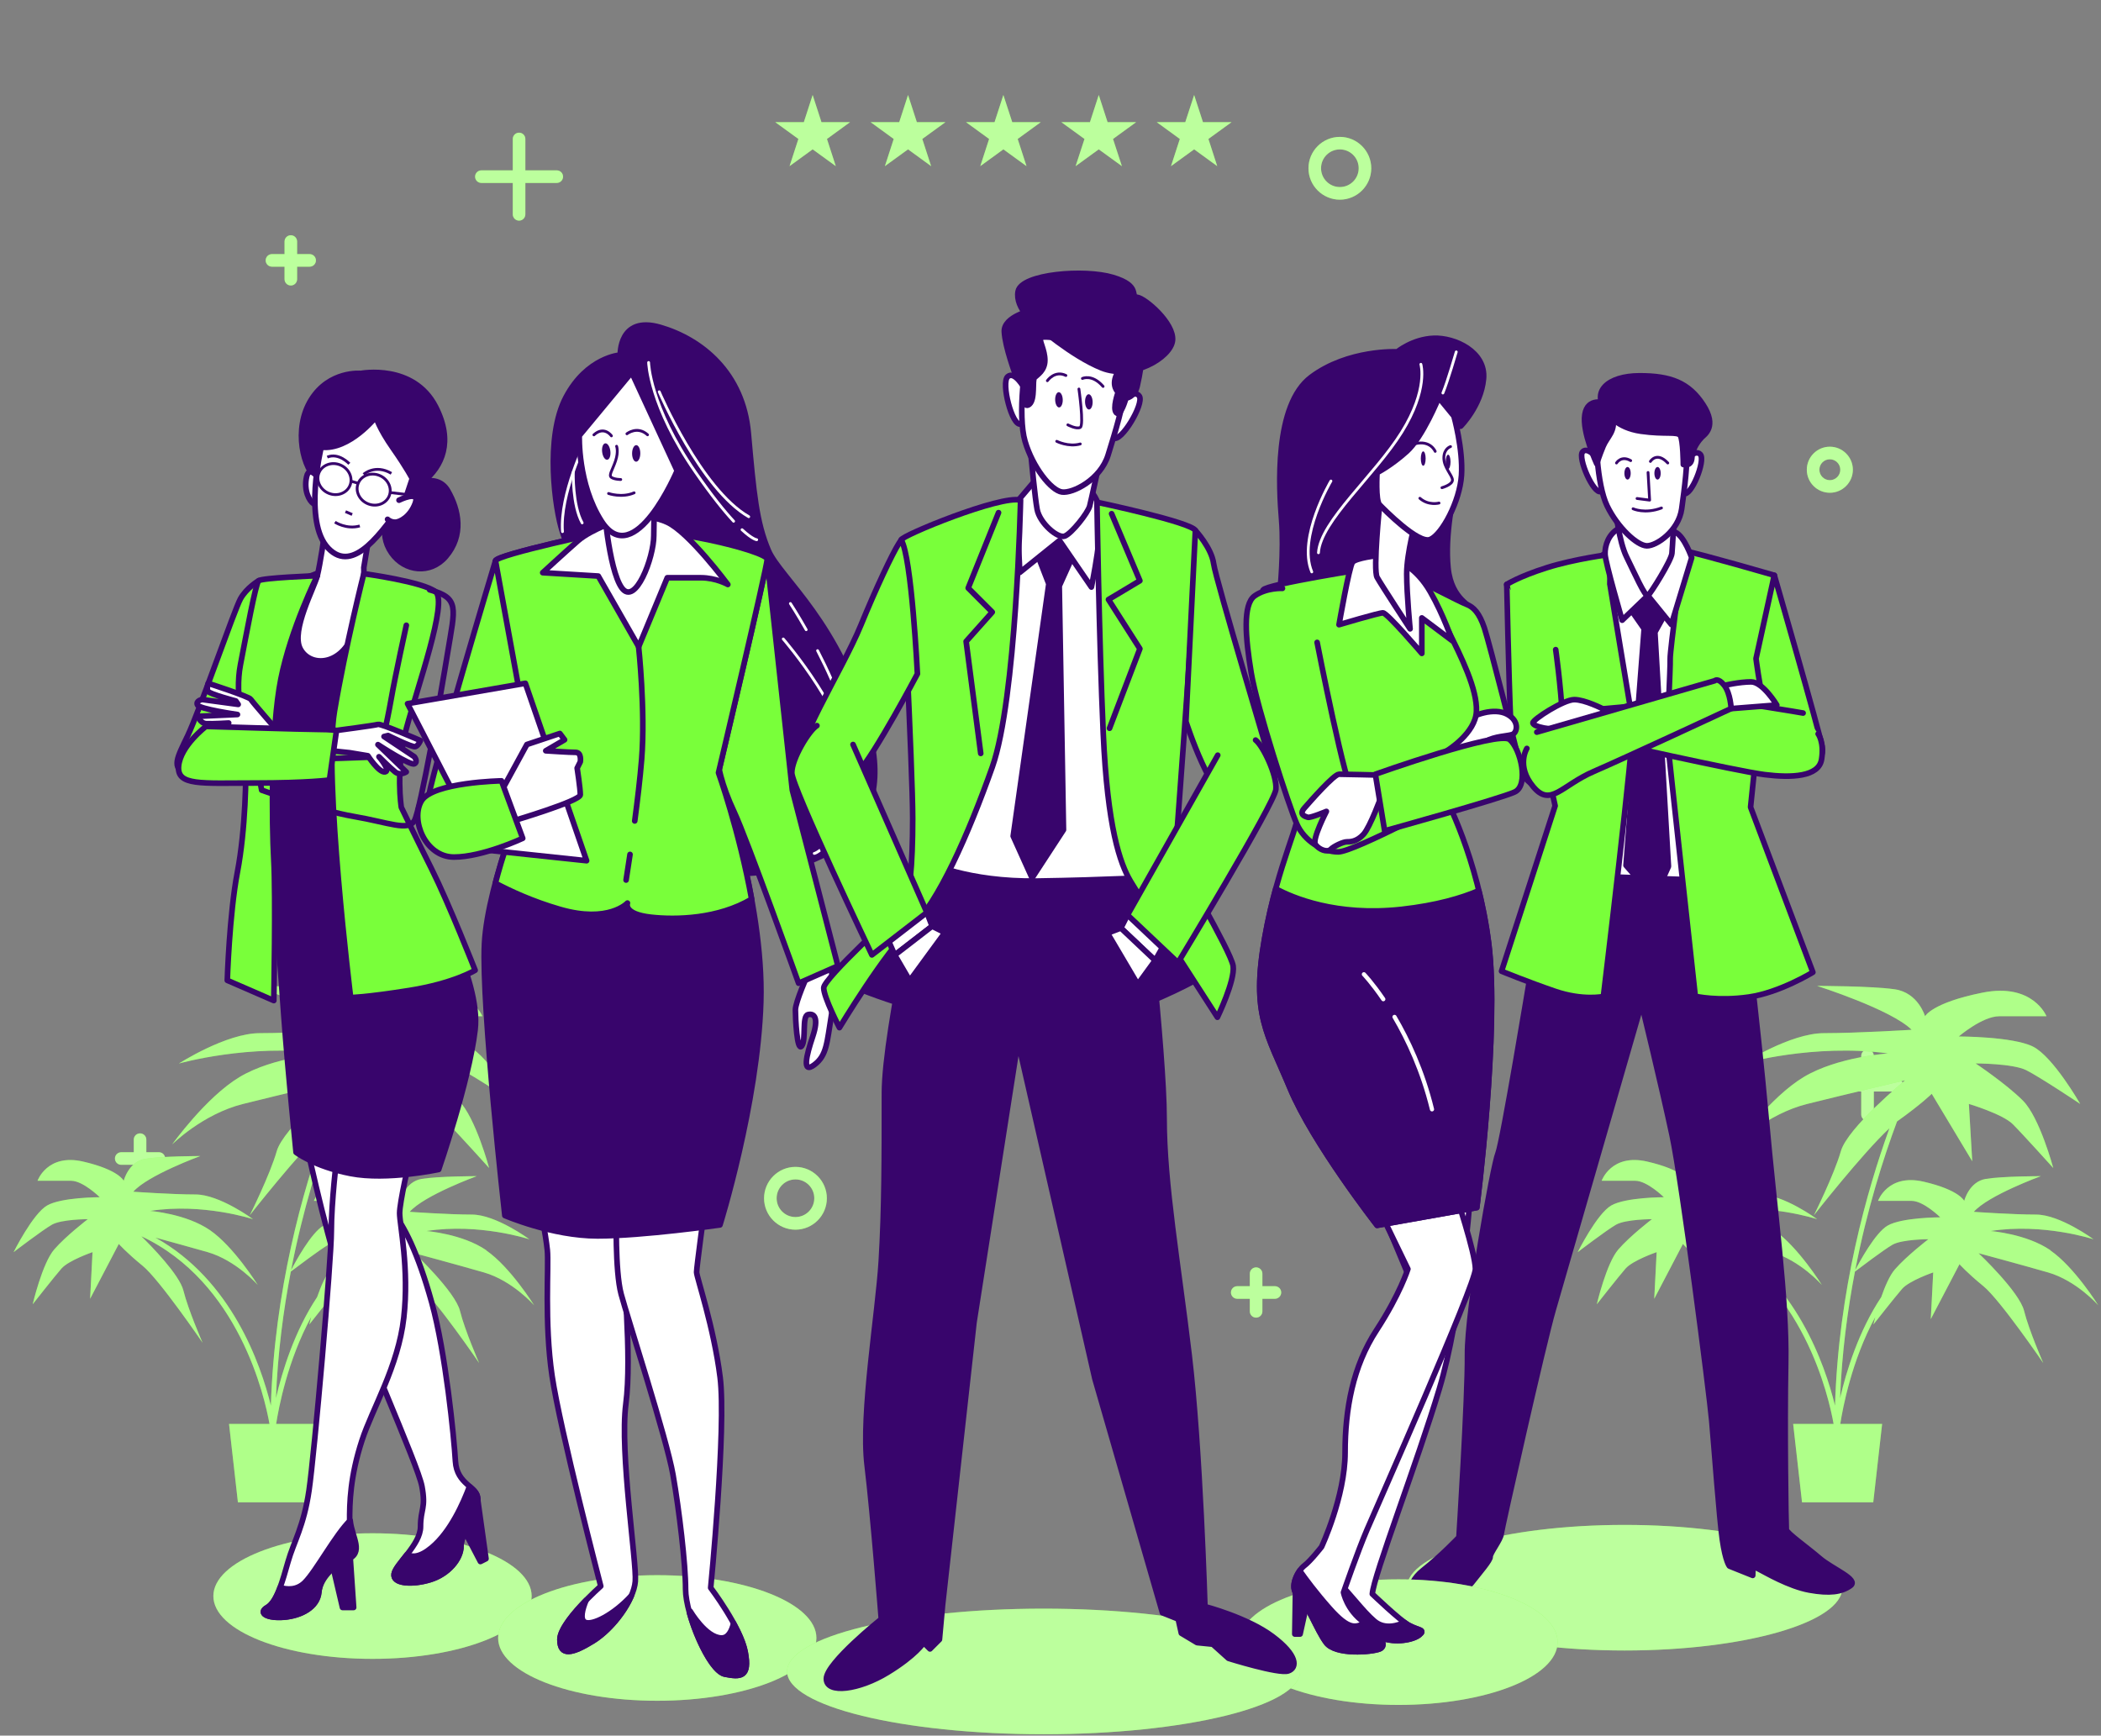 <svg width="374" height="309" viewBox="0 0 374 309" fill="none" xmlns="http://www.w3.org/2000/svg">
<rect x="0" y="0" width="374" height="309" fill="#808080" stroke="none"/>
<g clip-path="url(#clip0_711_3595)">
<path d="M92.4 39.28C91.78 39.28 91.28 38.78 91.28 38.16V24.74C91.28 24.12 91.78 23.62 92.4 23.62C93.02 23.62 93.52 24.12 93.52 24.74V38.16C93.52 38.78 93.02 39.28 92.4 39.28Z" fill="#79FF3A"/>
<path d="M99.11 32.57H85.69C85.07 32.57 84.57 32.07 84.57 31.45C84.57 30.83 85.07 30.33 85.69 30.33H99.11C99.73 30.33 100.23 30.83 100.23 31.45C100.23 32.07 99.73 32.57 99.11 32.57Z" fill="#79FF3A"/>
<path d="M332.44 199.55C331.82 199.55 331.32 199.05 331.32 198.43V187.99C331.32 187.37 331.82 186.87 332.44 186.87C333.06 186.87 333.56 187.37 333.56 187.99V198.43C333.56 199.05 333.06 199.55 332.44 199.55Z" fill="#79FF3A"/>
<path d="M337.66 194.33H327.22C326.6 194.33 326.1 193.83 326.1 193.21C326.1 192.59 326.6 192.09 327.22 192.09H337.66C338.28 192.09 338.78 192.59 338.78 193.21C338.78 193.83 338.28 194.33 337.66 194.33Z" fill="#79FF3A"/>
<path d="M24.93 210.73C24.31 210.73 23.81 210.23 23.81 209.61V202.9C23.81 202.28 24.31 201.78 24.93 201.78C25.55 201.78 26.05 202.28 26.05 202.9V209.61C26.05 210.23 25.55 210.73 24.93 210.73Z" fill="#79FF3A"/>
<path d="M28.29 207.38H21.58C20.96 207.38 20.46 206.88 20.46 206.26C20.46 205.64 20.96 205.14 21.58 205.14H28.29C28.91 205.14 29.41 205.64 29.41 206.26C29.41 206.88 28.91 207.38 28.29 207.38Z" fill="#79FF3A"/>
<path d="M51.77 50.83C51.15 50.83 50.65 50.33 50.65 49.71V43C50.65 42.38 51.15 41.88 51.77 41.88C52.39 41.88 52.89 42.38 52.89 43V49.71C52.89 50.33 52.39 50.83 51.77 50.83Z" fill="#79FF3A"/>
<path d="M55.12 47.48H48.41C47.79 47.48 47.29 46.98 47.29 46.36C47.29 45.74 47.79 45.24 48.41 45.24H55.12C55.74 45.24 56.24 45.74 56.24 46.36C56.24 46.98 55.74 47.48 55.12 47.48Z" fill="#79FF3A"/>
<path d="M223.6 234.59C222.98 234.59 222.48 234.09 222.48 233.47V226.76C222.48 226.14 222.98 225.64 223.6 225.64C224.22 225.64 224.72 226.14 224.72 226.76V233.47C224.72 234.09 224.22 234.59 223.6 234.59Z" fill="#79FF3A"/>
<path d="M226.95 231.23H220.24C219.62 231.23 219.12 230.73 219.12 230.11C219.12 229.49 219.62 228.99 220.24 228.99H226.95C227.57 228.99 228.07 229.49 228.07 230.11C228.07 230.73 227.57 231.23 226.95 231.23Z" fill="#79FF3A"/>
<path d="M325.73 87.73C323.47 87.73 321.63 85.89 321.63 83.63C321.63 81.37 323.47 79.53 325.73 79.53C327.99 79.53 329.83 81.37 329.83 83.63C329.83 85.89 327.99 87.73 325.73 87.73ZM325.73 81.77C324.7 81.77 323.87 82.61 323.87 83.63C323.87 84.65 324.71 85.49 325.73 85.49C326.75 85.49 327.59 84.65 327.59 83.63C327.59 82.61 326.75 81.77 325.73 81.77Z" fill="#79FF3A"/>
<path d="M238.51 35.55C235.43 35.55 232.92 33.04 232.92 29.96C232.92 26.88 235.43 24.37 238.51 24.37C241.59 24.37 244.1 26.88 244.1 29.96C244.1 33.04 241.59 35.55 238.51 35.55ZM238.51 26.6C236.66 26.6 235.16 28.1 235.16 29.95C235.16 31.8 236.66 33.3 238.51 33.3C240.36 33.3 241.86 31.8 241.86 29.95C241.86 28.1 240.36 26.6 238.51 26.6Z" fill="#79FF3A"/>
<path d="M141.6 218.93C138.52 218.93 136.01 216.42 136.01 213.34C136.01 210.26 138.52 207.75 141.6 207.75C144.68 207.75 147.19 210.26 147.19 213.34C147.19 216.42 144.68 218.93 141.6 218.93ZM141.6 209.98C139.75 209.98 138.25 211.48 138.25 213.33C138.25 215.18 139.75 216.68 141.6 216.68C143.45 216.68 144.95 215.18 144.95 213.33C144.95 211.48 143.45 209.98 141.6 209.98Z" fill="#79FF3A"/>
<g opacity="0.5">
<path d="M92.4 39.28C91.78 39.28 91.28 38.78 91.28 38.16V24.74C91.28 24.12 91.78 23.62 92.4 23.62C93.02 23.62 93.52 24.12 93.52 24.74V38.16C93.52 38.78 93.02 39.28 92.4 39.28Z" fill="white"/>
<path d="M99.11 32.57H85.69C85.07 32.57 84.57 32.07 84.57 31.45C84.57 30.83 85.07 30.33 85.69 30.33H99.11C99.73 30.33 100.23 30.83 100.23 31.45C100.23 32.07 99.73 32.57 99.11 32.57Z" fill="white"/>
<path d="M332.44 199.55C331.82 199.55 331.32 199.05 331.32 198.43V187.99C331.32 187.37 331.82 186.87 332.44 186.87C333.06 186.87 333.56 187.37 333.56 187.99V198.43C333.56 199.05 333.06 199.55 332.44 199.55Z" fill="white"/>
<path d="M337.66 194.33H327.22C326.6 194.33 326.1 193.83 326.1 193.21C326.1 192.59 326.6 192.09 327.22 192.09H337.66C338.28 192.09 338.78 192.59 338.78 193.21C338.78 193.83 338.28 194.33 337.66 194.33Z" fill="white"/>
<path d="M24.93 210.73C24.31 210.73 23.81 210.23 23.81 209.61V202.9C23.81 202.28 24.31 201.78 24.93 201.78C25.55 201.78 26.05 202.28 26.05 202.9V209.61C26.05 210.23 25.55 210.73 24.93 210.73Z" fill="white"/>
<path d="M28.29 207.38H21.58C20.96 207.38 20.46 206.88 20.46 206.26C20.46 205.64 20.96 205.14 21.58 205.14H28.29C28.91 205.14 29.41 205.64 29.41 206.26C29.41 206.88 28.91 207.38 28.29 207.38Z" fill="white"/>
<path d="M51.77 50.83C51.15 50.83 50.65 50.33 50.65 49.71V43C50.65 42.38 51.15 41.88 51.77 41.88C52.39 41.88 52.89 42.38 52.89 43V49.71C52.89 50.33 52.39 50.83 51.77 50.83Z" fill="white"/>
<path d="M55.12 47.48H48.41C47.79 47.48 47.29 46.98 47.29 46.36C47.29 45.74 47.79 45.24 48.41 45.24H55.12C55.74 45.24 56.24 45.74 56.24 46.36C56.24 46.98 55.74 47.48 55.12 47.48Z" fill="white"/>
<path d="M223.6 234.59C222.98 234.59 222.48 234.09 222.48 233.47V226.76C222.48 226.14 222.98 225.64 223.6 225.64C224.22 225.64 224.72 226.14 224.72 226.76V233.47C224.72 234.09 224.22 234.59 223.6 234.59Z" fill="white"/>
<path d="M226.95 231.23H220.24C219.62 231.23 219.12 230.73 219.12 230.11C219.12 229.49 219.62 228.99 220.24 228.99H226.95C227.57 228.99 228.07 229.49 228.07 230.11C228.07 230.73 227.57 231.23 226.95 231.23Z" fill="white"/>
<path d="M325.73 87.73C323.47 87.73 321.63 85.89 321.63 83.63C321.63 81.37 323.47 79.53 325.73 79.53C327.99 79.53 329.83 81.37 329.83 83.63C329.83 85.89 327.99 87.73 325.73 87.73ZM325.73 81.77C324.7 81.77 323.87 82.61 323.87 83.63C323.87 84.65 324.71 85.49 325.73 85.49C326.75 85.49 327.59 84.65 327.59 83.63C327.59 82.61 326.75 81.77 325.73 81.77Z" fill="white"/>
<path d="M238.51 35.55C235.43 35.55 232.92 33.04 232.92 29.96C232.92 26.88 235.43 24.37 238.51 24.37C241.59 24.37 244.1 26.88 244.1 29.96C244.1 33.04 241.59 35.55 238.51 35.55ZM238.51 26.6C236.66 26.6 235.16 28.1 235.16 29.95C235.16 31.8 236.66 33.3 238.51 33.3C240.36 33.3 241.86 31.8 241.86 29.95C241.86 28.1 240.36 26.6 238.51 26.6Z" fill="white"/>
<path d="M141.6 218.93C138.52 218.93 136.01 216.42 136.01 213.34C136.01 210.26 138.52 207.75 141.6 207.75C144.68 207.75 147.19 210.26 147.19 213.34C147.19 216.42 144.68 218.93 141.6 218.93ZM141.6 209.98C139.75 209.98 138.25 211.48 138.25 213.33C138.25 215.18 139.75 216.68 141.6 216.68C143.45 216.68 144.95 215.18 144.95 213.33C144.95 211.48 143.45 209.98 141.6 209.98Z" fill="white"/>
</g>
<path d="M146.23 21.75L144.66 16.91L143.09 21.75H138L142.12 24.74L140.55 29.58L144.66 26.59L148.78 29.58L147.21 24.74L151.32 21.75H146.23Z" fill="#79FF3A"/>
<path d="M163.21 21.75L161.64 16.91L160.07 21.75H154.98L159.09 24.74L157.52 29.58L161.64 26.59L165.75 29.58L164.18 24.74L168.3 21.75H163.21Z" fill="#79FF3A"/>
<path d="M180.19 21.75L178.61 16.91L177.04 21.75H171.96L176.07 24.74L174.5 29.58L178.61 26.59L182.73 29.58L181.16 24.74L185.27 21.75H180.19Z" fill="#79FF3A"/>
<path d="M197.16 21.75L195.59 16.91L194.02 21.75H188.93L193.05 24.74L191.47 29.58L195.59 26.59L199.71 29.58L198.13 24.74L202.25 21.75H197.16Z" fill="#79FF3A"/>
<path d="M219.23 21.75H214.14L212.57 16.91L210.99 21.75H205.91L210.02 24.74L208.45 29.58L212.57 26.59L216.68 29.58L215.11 24.74L219.23 21.75Z" fill="#79FF3A"/>
<g opacity="0.5">
<path d="M146.23 21.75L144.66 16.91L143.09 21.75H138L142.12 24.74L140.55 29.58L144.66 26.59L148.78 29.58L147.21 24.74L151.32 21.75H146.23Z" fill="white"/>
<path d="M163.21 21.75L161.64 16.91L160.07 21.75H154.98L159.09 24.74L157.52 29.58L161.64 26.59L165.75 29.58L164.18 24.74L168.3 21.75H163.21Z" fill="white"/>
<path d="M180.19 21.75L178.61 16.91L177.04 21.75H171.96L176.07 24.74L174.5 29.58L178.61 26.59L182.73 29.58L181.16 24.74L185.27 21.75H180.19Z" fill="white"/>
<path d="M197.16 21.75L195.59 16.91L194.02 21.75H188.93L193.05 24.74L191.47 29.58L195.59 26.59L199.71 29.58L198.13 24.74L202.25 21.75H197.16Z" fill="white"/>
<path d="M219.23 21.75H214.14L212.57 16.91L210.99 21.75H205.91L210.02 24.74L208.45 29.58L212.57 26.59L216.68 29.58L215.11 24.74L219.23 21.75Z" fill="white"/>
</g>
<path d="M365 222.59C360.74 219.66 354.35 219.17 354.35 219.17C363.72 217.7 372.67 220.64 372.67 220.64C372.67 220.64 366.7 216.24 362.44 216.24C358.18 216.24 351.36 215.75 351.36 215.75C353.92 212.82 363.29 209.4 363.29 209.4C363.29 209.4 356.47 209.4 353.49 209.89C350.51 210.38 349.65 213.8 349.65 213.8C349.65 213.8 348.8 211.85 342.41 210.38C336.02 208.91 334.31 213.8 334.31 213.8H340.28C342.41 213.8 345.39 216.73 345.39 216.73C345.39 216.73 338.57 216.73 336.02 218.2C333.82 219.46 330.99 224.69 330.25 226.13C332.36 215.26 335.28 206.12 337.69 199.67C337.75 199.63 337.81 199.58 337.86 199.54C342.06 196.54 343.87 194.74 343.87 194.74L351.08 206.75L350.48 196.54C350.48 196.54 356.49 198.34 358.29 200.14C360.09 201.94 365.5 207.95 365.5 207.95C365.5 207.95 363.1 198.94 360.09 195.94C357.09 192.94 351.68 189.33 351.68 189.33C351.68 189.33 358.29 189.33 360.69 190.53C363.09 191.73 370.3 196.54 370.3 196.54C370.3 196.54 365.5 188.13 361.89 186.33C358.28 184.53 348.68 184.53 348.68 184.53C348.68 184.53 352.88 180.93 355.89 180.93H364.3C364.3 180.93 361.9 174.92 352.89 176.73C343.88 178.54 342.68 180.93 342.68 180.93C342.68 180.93 341.48 176.73 337.28 176.13C333.08 175.53 323.47 175.53 323.47 175.53C323.47 175.53 336.68 179.73 340.29 183.34C340.29 183.34 330.68 183.94 324.68 183.94C318.68 183.94 310.27 189.35 310.27 189.35C310.27 189.35 322.88 185.75 336.09 187.55C336.09 187.55 327.08 188.15 321.08 191.75C315.08 195.35 309.07 203.76 309.07 203.76C309.07 203.76 314.48 198.35 321.68 196.55C328.88 194.75 339.1 192.35 339.1 192.35C339.1 192.35 328.89 200.76 327.69 204.96C326.49 209.16 322.89 216.37 322.89 216.37C322.89 216.37 331.5 205.37 336.34 200.87C332.34 211.92 327.28 229.71 326.65 250.26C324.87 242.97 319.68 227.89 306.09 220.34C308.66 221.04 312.37 222.07 315.37 222.92C320.48 224.39 324.32 228.78 324.32 228.78C324.32 228.78 320.06 221.94 315.8 219.01C311.54 216.08 305.15 215.59 305.15 215.59C314.52 214.12 323.47 217.06 323.47 217.06C323.47 217.06 317.5 212.66 313.24 212.66C308.98 212.66 302.16 212.17 302.16 212.17C304.72 209.24 314.09 205.82 314.09 205.82C314.09 205.82 307.27 205.82 304.29 206.31C301.31 206.8 300.45 210.22 300.45 210.22C300.45 210.22 299.6 208.27 293.21 206.8C286.82 205.33 285.11 210.22 285.11 210.22H291.08C293.21 210.22 296.19 213.15 296.19 213.15C296.19 213.15 289.37 213.15 286.82 214.62C284.26 216.09 280.85 222.93 280.85 222.93C280.85 222.93 285.96 219.02 287.67 218.04C289.38 217.06 294.06 217.06 294.06 217.06C294.06 217.06 290.22 219.99 288.09 222.44C285.96 224.88 284.25 232.21 284.25 232.21C284.25 232.21 288.09 227.32 289.36 225.86C290.64 224.39 294.9 222.93 294.9 222.93L294.47 231.24L299.58 221.47C299.58 221.47 300.86 222.94 303.84 225.38C306.82 227.82 314.49 239.06 314.49 239.06C314.49 239.06 311.93 233.2 311.08 229.77C310.38 226.95 305.35 221.82 303.59 220.1C320.97 228.25 325.56 248.77 326.4 253.51H319.2L320.78 267.47H333.46L335.04 253.51H327.59C328.03 250.67 329.63 242.18 333.82 234.48C333.6 235.29 333.48 235.82 333.48 235.82C333.48 235.82 337.32 230.93 338.59 229.47C339.87 228 344.13 226.54 344.13 226.54L343.7 234.85L348.81 225.08C348.81 225.08 350.09 226.55 353.07 228.99C356.05 231.43 363.72 242.67 363.72 242.67C363.72 242.67 361.16 236.81 360.31 233.38C359.46 229.96 352.21 223.12 352.21 223.12C352.21 223.12 359.45 225.07 364.57 226.54C369.68 228.01 373.52 232.4 373.52 232.4C373.52 232.4 369.26 225.56 365 222.63V222.59ZM327.55 248.93C327.87 240.89 328.87 233.3 330.2 226.39C331.01 225.78 335.33 222.5 336.88 221.61C338.58 220.63 343.27 220.63 343.27 220.63C343.27 220.63 339.43 223.56 337.3 226.01C336.38 227.07 335.54 229.04 334.88 230.93C330.85 237 328.66 244.14 327.55 248.93Z" fill="#79FF3A"/>
<path opacity="0.4" d="M365 222.59C360.74 219.66 354.35 219.17 354.35 219.17C363.72 217.7 372.67 220.64 372.67 220.64C372.67 220.64 366.7 216.24 362.44 216.24C358.18 216.24 351.36 215.75 351.36 215.75C353.92 212.82 363.29 209.4 363.29 209.4C363.29 209.4 356.47 209.4 353.49 209.89C350.51 210.38 349.65 213.8 349.65 213.8C349.65 213.8 348.8 211.85 342.41 210.38C336.02 208.91 334.31 213.8 334.31 213.8H340.28C342.41 213.8 345.39 216.73 345.39 216.73C345.39 216.73 338.57 216.73 336.02 218.2C333.82 219.46 330.99 224.69 330.25 226.13C332.36 215.26 335.28 206.12 337.69 199.67C337.75 199.63 337.81 199.58 337.86 199.54C342.06 196.54 343.87 194.74 343.87 194.74L351.08 206.75L350.48 196.54C350.48 196.54 356.49 198.34 358.29 200.14C360.09 201.94 365.5 207.95 365.5 207.95C365.5 207.95 363.1 198.94 360.09 195.94C357.09 192.94 351.68 189.33 351.68 189.33C351.68 189.33 358.29 189.33 360.69 190.53C363.09 191.73 370.3 196.54 370.3 196.54C370.3 196.54 365.5 188.13 361.89 186.33C358.28 184.53 348.68 184.53 348.68 184.53C348.68 184.53 352.88 180.93 355.89 180.93H364.3C364.3 180.93 361.9 174.92 352.89 176.73C343.88 178.54 342.68 180.93 342.68 180.93C342.68 180.93 341.48 176.73 337.28 176.13C333.08 175.53 323.47 175.53 323.47 175.53C323.47 175.53 336.68 179.73 340.29 183.34C340.29 183.34 330.68 183.94 324.68 183.94C318.68 183.94 310.27 189.35 310.27 189.35C310.27 189.35 322.88 185.75 336.09 187.55C336.09 187.55 327.08 188.15 321.08 191.75C315.08 195.35 309.07 203.76 309.07 203.76C309.07 203.76 314.48 198.35 321.68 196.55C328.88 194.75 339.1 192.35 339.1 192.35C339.1 192.35 328.89 200.76 327.69 204.96C326.49 209.16 322.89 216.37 322.89 216.37C322.89 216.37 331.5 205.37 336.34 200.87C332.34 211.92 327.28 229.71 326.65 250.26C324.87 242.97 319.68 227.89 306.09 220.34C308.66 221.04 312.37 222.07 315.37 222.92C320.48 224.39 324.32 228.78 324.32 228.78C324.32 228.78 320.06 221.94 315.8 219.01C311.54 216.08 305.15 215.59 305.15 215.59C314.52 214.12 323.47 217.06 323.47 217.06C323.47 217.06 317.5 212.66 313.24 212.66C308.98 212.66 302.16 212.17 302.16 212.17C304.72 209.24 314.09 205.82 314.09 205.82C314.09 205.82 307.27 205.82 304.29 206.31C301.31 206.8 300.45 210.22 300.45 210.22C300.45 210.22 299.6 208.27 293.21 206.8C286.82 205.33 285.11 210.22 285.11 210.22H291.08C293.21 210.22 296.19 213.15 296.19 213.15C296.19 213.15 289.37 213.15 286.82 214.62C284.26 216.09 280.85 222.93 280.85 222.93C280.85 222.93 285.96 219.02 287.67 218.04C289.38 217.06 294.06 217.06 294.06 217.06C294.06 217.06 290.22 219.99 288.09 222.44C285.96 224.88 284.25 232.21 284.25 232.21C284.25 232.21 288.09 227.32 289.36 225.86C290.64 224.39 294.9 222.93 294.9 222.93L294.47 231.24L299.58 221.47C299.58 221.47 300.86 222.94 303.84 225.38C306.82 227.82 314.49 239.06 314.49 239.06C314.49 239.06 311.93 233.2 311.08 229.77C310.38 226.95 305.35 221.82 303.59 220.1C320.97 228.25 325.56 248.77 326.4 253.51H319.2L320.78 267.47H333.46L335.04 253.51H327.59C328.03 250.67 329.63 242.18 333.82 234.48C333.6 235.29 333.48 235.82 333.48 235.82C333.48 235.82 337.32 230.93 338.59 229.47C339.87 228 344.13 226.54 344.13 226.54L343.7 234.85L348.81 225.08C348.81 225.08 350.09 226.55 353.07 228.99C356.05 231.43 363.72 242.67 363.72 242.67C363.72 242.67 361.16 236.81 360.31 233.38C359.46 229.96 352.21 223.12 352.21 223.12C352.21 223.12 359.45 225.07 364.57 226.54C369.68 228.01 373.52 232.4 373.52 232.4C373.52 232.4 369.26 225.56 365 222.63V222.59ZM327.55 248.93C327.87 240.89 328.87 233.3 330.2 226.39C331.01 225.78 335.33 222.5 336.88 221.61C338.58 220.63 343.27 220.63 343.27 220.63C343.27 220.63 339.43 223.56 337.3 226.01C336.38 227.07 335.54 229.04 334.88 230.93C330.85 237 328.66 244.14 327.55 248.93Z" fill="white"/>
<path d="M86.57 222.59C82.31 219.66 75.92 219.17 75.92 219.17C85.29 217.7 94.24 220.64 94.24 220.64C94.24 220.64 88.27 216.24 84.01 216.24C79.75 216.24 72.93 215.75 72.93 215.75C75.49 212.82 84.86 209.4 84.86 209.4C84.86 209.4 78.04 209.4 75.06 209.89C72.08 210.38 71.22 213.8 71.22 213.8C71.22 213.8 70.37 211.85 63.98 210.38C57.59 208.91 55.88 213.8 55.88 213.8H61.85C63.98 213.8 66.96 216.73 66.96 216.73C66.96 216.73 60.14 216.73 57.59 218.2C55.39 219.46 52.56 224.69 51.82 226.13C53.93 215.26 56.85 206.12 59.26 199.67C59.32 199.63 59.38 199.58 59.43 199.54C63.63 196.54 65.44 194.74 65.44 194.74L72.65 206.75L72.05 196.54C72.05 196.54 78.06 198.34 79.86 200.14C81.66 201.94 87.07 207.95 87.07 207.95C87.07 207.95 84.67 198.94 81.66 195.94C78.66 192.94 73.25 189.33 73.25 189.33C73.25 189.33 79.86 189.33 82.26 190.53C84.66 191.73 91.87 196.54 91.87 196.54C91.87 196.54 87.07 188.13 83.46 186.33C79.86 184.53 70.25 184.53 70.25 184.53C70.25 184.53 74.45 180.93 77.46 180.93H85.87C85.87 180.93 83.47 174.92 74.46 176.73C65.45 178.54 64.25 180.93 64.25 180.93C64.25 180.93 63.05 176.73 58.85 176.13C54.65 175.53 45.04 175.53 45.04 175.53C45.04 175.53 58.25 179.73 61.86 183.34C61.86 183.34 52.25 183.94 46.25 183.94C40.25 183.94 31.84 189.35 31.84 189.35C31.84 189.35 44.45 185.75 57.66 187.55C57.66 187.55 48.65 188.15 42.65 191.75C36.64 195.35 30.64 203.76 30.64 203.76C30.64 203.76 36.05 198.35 43.25 196.55C50.45 194.75 60.67 192.35 60.67 192.35C60.67 192.35 50.46 200.76 49.26 204.96C48.06 209.16 44.46 216.37 44.46 216.37C44.46 216.37 53.07 205.37 57.91 200.87C53.91 211.92 48.85 229.71 48.22 250.26C46.44 242.97 41.25 227.89 27.66 220.34C30.23 221.04 33.94 222.07 36.94 222.92C42.05 224.39 45.89 228.78 45.89 228.78C45.89 228.78 41.63 221.94 37.37 219.01C33.11 216.08 26.72 215.59 26.72 215.59C36.09 214.12 45.04 217.06 45.04 217.06C45.04 217.06 39.07 212.66 34.81 212.66C30.55 212.66 23.73 212.17 23.73 212.17C26.29 209.24 35.66 205.82 35.66 205.82C35.66 205.82 28.84 205.82 25.86 206.31C22.88 206.8 22.02 210.22 22.02 210.22C22.02 210.22 21.17 208.27 14.78 206.8C8.39 205.33 6.68 210.22 6.68 210.22H12.65C14.78 210.22 17.76 213.15 17.76 213.15C17.76 213.15 10.94 213.15 8.39 214.62C5.83 216.09 2.42 222.93 2.42 222.93C2.42 222.93 7.53 219.02 9.24 218.04C10.95 217.06 15.63 217.06 15.63 217.06C15.63 217.06 11.79 219.99 9.66 222.44C7.53 224.88 5.82 232.21 5.82 232.21C5.82 232.21 9.66 227.32 10.93 225.86C12.21 224.39 16.47 222.93 16.47 222.93L16.04 231.24L21.15 221.47C21.15 221.47 22.43 222.94 25.41 225.38C28.39 227.82 36.06 239.06 36.06 239.06C36.06 239.06 33.5 233.2 32.65 229.77C31.95 226.95 26.92 221.82 25.16 220.1C42.54 228.25 47.13 248.77 47.97 253.51H40.77L42.35 267.47H55.03L56.61 253.51H49.16C49.6 250.67 51.2 242.18 55.39 234.48C55.17 235.29 55.05 235.82 55.05 235.82C55.05 235.82 58.89 230.93 60.16 229.47C61.43 228.01 65.7 226.54 65.7 226.54L65.27 234.85L70.38 225.08C70.38 225.08 71.66 226.55 74.64 228.99C77.62 231.43 85.29 242.67 85.29 242.67C85.29 242.67 82.73 236.81 81.88 233.38C81.03 229.96 73.78 223.12 73.78 223.12C73.78 223.12 81.02 225.07 86.14 226.54C91.25 228.01 95.09 232.4 95.09 232.4C95.09 232.4 90.83 225.56 86.57 222.63V222.59ZM49.12 248.93C49.44 240.89 50.44 233.3 51.77 226.39C52.58 225.78 56.9 222.5 58.45 221.61C60.15 220.63 64.84 220.63 64.84 220.63C64.84 220.63 61 223.56 58.87 226.01C57.95 227.07 57.11 229.04 56.45 230.93C52.42 237 50.23 244.14 49.12 248.93Z" fill="#79FF3A"/>
<path opacity="0.4" d="M86.57 222.59C82.31 219.66 75.92 219.17 75.92 219.17C85.29 217.7 94.24 220.64 94.24 220.64C94.24 220.64 88.27 216.24 84.01 216.24C79.75 216.24 72.93 215.75 72.93 215.75C75.49 212.82 84.86 209.4 84.86 209.4C84.86 209.4 78.04 209.4 75.06 209.89C72.08 210.38 71.22 213.8 71.22 213.8C71.22 213.8 70.37 211.85 63.98 210.38C57.59 208.91 55.88 213.8 55.88 213.8H61.85C63.98 213.8 66.96 216.73 66.96 216.73C66.96 216.73 60.14 216.73 57.59 218.2C55.39 219.46 52.56 224.69 51.82 226.13C53.93 215.26 56.85 206.12 59.26 199.67C59.32 199.63 59.38 199.58 59.43 199.54C63.63 196.54 65.44 194.74 65.44 194.74L72.65 206.75L72.05 196.54C72.05 196.54 78.06 198.34 79.86 200.14C81.66 201.94 87.07 207.95 87.07 207.95C87.07 207.95 84.67 198.94 81.66 195.94C78.66 192.94 73.25 189.33 73.25 189.33C73.25 189.33 79.86 189.33 82.26 190.53C84.66 191.73 91.87 196.54 91.87 196.54C91.87 196.54 87.07 188.13 83.46 186.33C79.86 184.53 70.25 184.53 70.25 184.53C70.25 184.53 74.45 180.93 77.46 180.93H85.87C85.87 180.93 83.47 174.92 74.46 176.73C65.45 178.54 64.25 180.93 64.25 180.93C64.25 180.93 63.05 176.73 58.85 176.13C54.65 175.53 45.04 175.53 45.04 175.53C45.04 175.53 58.25 179.73 61.86 183.34C61.86 183.34 52.25 183.94 46.25 183.94C40.25 183.94 31.84 189.35 31.84 189.35C31.84 189.35 44.45 185.75 57.66 187.55C57.66 187.55 48.65 188.15 42.65 191.75C36.64 195.35 30.64 203.76 30.64 203.76C30.64 203.76 36.05 198.35 43.25 196.55C50.45 194.75 60.67 192.35 60.67 192.35C60.67 192.35 50.46 200.76 49.26 204.96C48.06 209.16 44.46 216.37 44.46 216.37C44.46 216.37 53.07 205.37 57.91 200.87C53.91 211.92 48.85 229.71 48.22 250.26C46.44 242.97 41.25 227.89 27.66 220.34C30.23 221.04 33.94 222.07 36.94 222.92C42.05 224.39 45.89 228.78 45.89 228.78C45.89 228.78 41.63 221.94 37.37 219.01C33.11 216.08 26.72 215.59 26.72 215.59C36.09 214.12 45.04 217.06 45.04 217.06C45.04 217.06 39.07 212.66 34.81 212.66C30.55 212.66 23.73 212.17 23.73 212.17C26.29 209.24 35.66 205.82 35.66 205.82C35.66 205.82 28.84 205.82 25.86 206.31C22.88 206.8 22.02 210.22 22.02 210.22C22.02 210.22 21.17 208.27 14.78 206.8C8.39 205.33 6.68 210.22 6.68 210.22H12.65C14.78 210.22 17.76 213.15 17.76 213.15C17.76 213.15 10.94 213.15 8.39 214.62C5.83 216.09 2.42 222.93 2.42 222.93C2.42 222.93 7.53 219.02 9.24 218.04C10.95 217.06 15.63 217.06 15.63 217.06C15.63 217.06 11.79 219.99 9.66 222.44C7.53 224.88 5.82 232.21 5.82 232.21C5.82 232.21 9.66 227.32 10.93 225.86C12.21 224.39 16.47 222.93 16.47 222.93L16.04 231.24L21.15 221.47C21.15 221.47 22.43 222.94 25.41 225.38C28.39 227.82 36.06 239.06 36.06 239.06C36.06 239.06 33.5 233.2 32.65 229.77C31.95 226.95 26.92 221.82 25.16 220.1C42.54 228.25 47.13 248.77 47.97 253.51H40.77L42.35 267.47H55.03L56.61 253.51H49.16C49.6 250.67 51.2 242.18 55.39 234.48C55.17 235.29 55.05 235.82 55.05 235.82C55.05 235.82 58.89 230.93 60.16 229.47C61.43 228.01 65.7 226.54 65.7 226.54L65.27 234.85L70.38 225.08C70.38 225.08 71.66 226.55 74.64 228.99C77.62 231.43 85.29 242.67 85.29 242.67C85.29 242.67 82.73 236.81 81.88 233.38C81.03 229.96 73.78 223.12 73.78 223.12C73.78 223.12 81.02 225.07 86.14 226.54C91.25 228.01 95.09 232.4 95.09 232.4C95.09 232.4 90.83 225.56 86.57 222.63V222.59ZM49.12 248.93C49.44 240.89 50.44 233.3 51.77 226.39C52.58 225.78 56.9 222.5 58.45 221.61C60.15 220.63 64.84 220.63 64.84 220.63C64.84 220.63 61 223.56 58.87 226.01C57.95 227.07 57.11 229.04 56.45 230.93C52.42 237 50.23 244.14 49.12 248.93Z" fill="white"/>
<path d="M66.31 295.34C81.956 295.34 94.64 290.335 94.64 284.16C94.64 277.985 81.956 272.98 66.31 272.98C50.664 272.98 37.98 277.985 37.98 284.16C37.98 290.335 50.664 295.34 66.31 295.34Z" fill="#79FF3A"/>
<path opacity="0.5" d="M66.31 295.34C81.956 295.34 94.64 290.335 94.64 284.16C94.64 277.985 81.956 272.98 66.31 272.98C50.664 272.98 37.98 277.985 37.98 284.16C37.98 290.335 50.664 295.34 66.31 295.34Z" fill="white"/>
<path d="M46.03 103.4C46.03 103.4 43.87 104.66 42.79 106.64C41.71 108.62 35.41 126.81 33.43 130.95C31.45 135.09 30.55 136.53 33.07 137.97C35.59 139.41 38.83 137.25 40.99 133.29C43.15 129.33 47.11 118.34 47.83 115.82C48.55 113.3 51.07 103.75 46.03 103.39V103.4Z" fill="#79FF3A" stroke="#38056C" stroke-linecap="round" stroke-linejoin="round"/>
<path d="M85.02 266.85L86.51 277.51L85.52 278.01L82.54 272.3L85.02 266.85Z" fill="#38056C" stroke="#38056C" stroke-linecap="round" stroke-linejoin="round"/>
<path d="M54.27 202.36C54.27 202.36 57.49 217.74 60.72 227.66C63.94 237.58 74.36 260.65 75.11 264.62C75.85 268.59 74.86 268.59 74.86 271.81C74.86 275.03 70.4 278.51 70.15 280.24C69.9 281.98 73.37 282.22 76.6 281.23C79.83 280.24 82.06 277.51 82.06 275.28C82.06 273.05 85.04 269.08 85.04 266.85C85.04 264.62 81.32 264.37 81.07 260.15C80.82 255.93 79.33 240.8 76.85 231.88C74.37 222.95 71.89 218.24 69.91 215.76C67.93 213.28 65.45 207.58 65.94 205.59C66.44 203.61 54.28 202.37 54.28 202.37L54.27 202.36Z" fill="white" stroke="#38056C" stroke-linecap="round" stroke-linejoin="round"/>
<path d="M82.05 275.28C82.05 273.05 85.03 269.08 85.03 266.85C85.03 265.91 84.37 265.32 83.58 264.64C82.48 267.59 80.24 272.7 76.84 275.53C74.72 277.3 73.34 277.27 72.46 276.76C71.36 278.18 70.27 279.41 70.15 280.25C69.9 281.99 73.37 282.23 76.6 281.24C79.83 280.25 82.06 277.52 82.06 275.29L82.05 275.28Z" fill="#38056C" stroke="#38056C" stroke-linecap="round" stroke-linejoin="round"/>
<path d="M59.97 205.83C59.97 205.83 58.98 214.01 58.98 219.22C58.98 224.43 55.97 258.78 55.01 265.35C54.08 271.73 52.28 274.53 51.29 278C50.3 281.47 49.31 285.19 47.57 286.18C45.83 287.17 47.57 288.16 50.55 287.92C53.53 287.67 56.5 286.18 56.75 283.46C57 280.73 59.35 278.33 60.97 277.26C63.95 275.28 60.23 269.32 64.44 256.43C66.29 250.76 70.89 243.28 71.88 234.6C72.87 225.92 71.14 217.98 71.14 216C71.14 214.02 72.88 206.58 72.88 206.58L59.98 205.84L59.97 205.83Z" fill="white" stroke="#38056C" stroke-linecap="round" stroke-linejoin="round"/>
<path d="M61.72 277.68C64.94 276.46 62.61 273.7 62.34 270.7C59.75 273.21 56.29 279.71 54.27 281.73C52.84 283.16 51.09 283.02 49.86 282.65C49.24 284.31 48.52 285.65 47.58 286.19C45.84 287.18 47.58 288.17 50.56 287.93C53.54 287.68 56.51 286.19 56.76 283.47C57.01 280.74 59.92 278.38 61.73 277.69L61.72 277.68Z" fill="#38056C" stroke="#38056C" stroke-linecap="round" stroke-linejoin="round"/>
<path d="M62.21 275.28L62.95 286.19H60.97L59.23 278.75C59.23 278.75 60.97 275.03 62.21 275.28Z" fill="#38056C" stroke="#38056C" stroke-linecap="round" stroke-linejoin="round"/>
<path d="M57.74 101.6L50.18 104.48C50.18 104.48 46.04 114.38 44.6 121.59C43.16 128.79 45.14 136.18 46.58 140.68C48.02 145.18 49.82 171.12 50.54 181.02C51.26 190.92 52.7 205.15 52.7 205.15C52.7 205.15 55.94 207.67 62.42 208.93C68.9 210.19 78.09 208.21 78.09 208.21C78.09 208.21 83.49 192.54 84.57 183.36C85.65 174.18 76.65 159.23 73.76 152.74C70.88 146.26 69.8 135.81 70.34 132.75C70.88 129.69 77.72 106.46 75.38 105.38C73.04 104.3 64.57 101.24 57.73 101.6H57.74Z" fill="#38056C" stroke="#38056C" stroke-linecap="round" stroke-linejoin="round"/>
<path d="M57.74 95.3C57.74 95.3 57.02 100.34 56.48 102.5C55.94 104.66 51.8 112.22 53.42 115.47C55.04 118.71 60.44 118.71 62.78 113.13C65.12 107.55 64.76 101.06 64.76 101.06L65.66 95.66C65.66 95.66 59.9 97.64 57.74 95.3Z" fill="white" stroke="#38056C" stroke-linecap="round" stroke-linejoin="round"/>
<path d="M79.71 87.37C78.64 85.53 76.85 85.41 75.41 85.7C78.68 83.01 80.73 78.65 77.55 72.43C73.59 64.69 64.22 66.49 64.22 66.49C64.22 66.49 58.64 65.95 55.4 71.17C52.16 76.39 53.96 83.6 56.66 85.58C59.15 87.41 66.99 89.38 71.73 87.84C68.96 90.7 67.17 94.82 69.7 98.44C72.05 101.81 76.62 102.27 79.35 99.09C82.59 95.31 81.69 90.81 79.71 87.38V87.37Z" fill="#38056C" stroke="#38056C" stroke-linecap="round" stroke-linejoin="round"/>
<path d="M57.3 85.98C57.3 85.98 55.13 82.4 54.58 84.87C54.03 87.34 55.07 89.21 55.79 89.66C56.51 90.11 57.21 89.96 57.21 89.96" fill="white"/>
<path d="M57.3 85.98C57.3 85.98 55.13 82.4 54.58 84.87C54.03 87.34 55.07 89.21 55.79 89.66C56.51 90.11 57.21 89.96 57.21 89.96" stroke="#38056C" stroke-linecap="round" stroke-linejoin="round"/>
<path d="M57.18 79.61C57.18 79.61 53.94 92.94 58.44 97.62C62.94 102.3 67.98 94.74 72.13 88.98L73.39 85.2C73.39 85.2 72.49 83.4 69.97 79.8C67.45 76.2 66.91 74.22 66.91 74.22C66.91 74.22 62.23 80.16 57.19 79.62L57.18 79.61Z" fill="white" stroke="#38056C" stroke-linecap="round" stroke-linejoin="round"/>
<path d="M71.03 89.05C71.03 89.05 74.78 87.18 73.93 89.56C73.08 91.94 71.21 92.97 70.35 92.97C69.49 92.97 68.99 92.46 68.99 92.46" fill="white"/>
<path d="M71.03 89.05C71.03 89.05 74.78 87.18 73.93 89.56C73.08 91.94 71.21 92.97 70.35 92.97C69.49 92.97 68.99 92.46 68.99 92.46" stroke="#38056C" stroke-linecap="round" stroke-linejoin="round"/>
<path d="M64.73 84.45C64.73 84.45 66.77 82.58 69.67 84.28" stroke="#38056C" stroke-width="0.5" stroke-miterlimit="10"/>
<path d="M62.18 82.57C62.18 82.57 60.31 80.53 58.26 81.38" stroke="#38056C" stroke-width="0.5" stroke-miterlimit="10"/>
<path d="M61.5 91.09L62.69 91.6" stroke="#38056C" stroke-width="0.5" stroke-miterlimit="10"/>
<path d="M59.62 92.96C59.62 92.96 61.66 94.32 64.05 93.64" stroke="#38056C" stroke-width="0.5" stroke-miterlimit="10"/>
<path d="M62.3 86.43C61.73 87.82 60.03 88.45 58.51 87.82C56.99 87.2 56.21 85.56 56.78 84.17C57.35 82.78 59.05 82.15 60.57 82.78C62.09 83.4 62.87 85.04 62.3 86.43Z" stroke="#38056C" stroke-width="0.5" stroke-miterlimit="10"/>
<path d="M69.28 88.3C68.71 89.69 67.01 90.32 65.49 89.69C63.97 89.07 63.19 87.43 63.76 86.04C64.33 84.65 66.03 84.02 67.55 84.65C69.07 85.27 69.85 86.91 69.28 88.3Z" stroke="#38056C" stroke-width="0.5" stroke-miterlimit="10"/>
<path d="M62.35 85.64L63.76 86.04" stroke="#38056C" stroke-width="0.5" stroke-miterlimit="10"/>
<path d="M69.33 87.68L72.23 88.02" stroke="#38056C" stroke-width="0.5" stroke-miterlimit="10"/>
<path d="M56.48 102.5C56.48 102.5 51.8 111.86 50 120.87C48.2 129.87 48.38 146.62 48.74 153.11C49.1 159.59 48.74 178.14 48.74 178.14L40.46 174.54C40.46 174.54 40.82 162.83 42.26 155.27C43.7 147.71 43.88 138.16 43.7 134.02C43.52 129.88 41.72 123.93 42.8 118.35C43.88 112.77 45.5 103.94 46.04 103.4C46.58 102.86 56.49 102.5 56.49 102.5H56.48Z" fill="#79FF3A" stroke="#38056C" stroke-linecap="round" stroke-linejoin="round"/>
<path d="M64.76 102.14C64.76 102.14 61.52 114.93 59.54 126.63C57.56 138.34 62.42 177.6 62.42 177.6C62.42 177.6 64.94 177.6 72.87 176.34C80.79 175.08 84.58 172.74 84.58 172.74C84.58 172.74 79.9 160.85 76.84 154.73C73.78 148.61 71.44 143.74 71.44 143.74C71.44 143.74 70.36 137.08 72.34 129.69C74.32 122.3 79.72 107.18 77.56 105.38C75.4 103.58 64.77 102.14 64.77 102.14H64.76Z" fill="#79FF3A" stroke="#38056C" stroke-linecap="round" stroke-linejoin="round"/>
<path d="M72.33 111.32C72.33 111.32 70.35 120.32 69.63 124.47C68.91 128.61 67.47 134.74 67.47 134.74C67.47 134.74 54.86 135.28 51.8 135.1C48.74 134.92 45.5 134.92 45.5 134.92L46.58 140.68C46.58 140.68 56.67 144.28 62.97 145.36C69.27 146.44 72.69 148.06 73.78 146.08C74.86 144.1 78.46 123.75 79.72 116C80.98 108.26 81.88 106.46 76.48 105.01" stroke="#38056C" stroke-linecap="round" stroke-linejoin="round"/>
<path d="M59.9 130.05C59.9 130.05 66.74 129.15 67.28 128.97C67.82 128.79 74.84 131.85 74.84 131.85C74.84 131.85 74.48 132.75 73.94 132.93C73.4 133.11 69.08 130.95 69.08 130.95L68.36 131.13L73.76 134.73C73.76 134.73 74.48 135.63 73.76 135.99C73.04 136.35 67.28 132.57 67.28 132.57L72.32 137.43C72.32 137.43 71.24 138.15 70.34 137.43C69.44 136.71 67.46 134.73 67.46 134.73C67.46 134.73 69.62 137.25 68.54 137.43C67.46 137.61 65.48 134.55 65.48 134.55L62.24 134.01L58.82 133.65L59.9 130.05Z" fill="white" stroke="#38056C" stroke-linecap="round" stroke-linejoin="round"/>
<path d="M49.47 130.19C49.47 130.19 44.93 124.99 44.64 124.5C44.35 124.01 37.06 121.66 37.06 121.66C37.06 121.66 36.74 122.57 37.02 123.07C37.3 123.57 41.98 124.8 41.98 124.8L42.4 125.41L35.97 124.54C35.97 124.54 34.83 124.74 35.14 125.49C35.44 126.24 42.27 127.21 42.27 127.21L35.27 127.53C35.27 127.53 35.6 128.78 36.76 128.84C37.91 128.89 40.71 128.72 40.71 128.72C40.71 128.72 37.42 129.18 38.11 130.03C38.8 130.88 42.31 129.89 42.31 129.89L45.1 131.63L47.91 133.62L49.48 130.2L49.47 130.19Z" fill="white" stroke="#38056C" stroke-linecap="round" stroke-linejoin="round"/>
<path d="M36.67 129.33C36.67 129.33 54.32 129.87 56.66 129.87C59 129.87 59.9 130.05 59.9 130.05L58.64 138.87C58.64 138.87 54.86 139.41 45.31 139.41C35.76 139.41 31.44 139.95 31.8 136.35C32.16 132.75 36.66 129.33 36.66 129.33H36.67Z" fill="#79FF3A" stroke="#38056C" stroke-linecap="round" stroke-linejoin="round"/>
<path d="M117 302.8C132.646 302.8 145.33 297.795 145.33 291.62C145.33 285.445 132.646 280.44 117 280.44C101.354 280.44 88.67 285.445 88.67 291.62C88.67 297.795 101.354 302.8 117 302.8Z" fill="#79FF3A"/>
<path opacity="0.5" d="M117 302.8C132.646 302.8 145.33 297.795 145.33 291.62C145.33 285.445 132.646 280.44 117 280.44C101.354 280.44 88.67 285.445 88.67 291.62C88.67 297.795 101.354 302.8 117 302.8Z" fill="white"/>
<path d="M110.42 63.2C110.42 63.2 104.54 63.58 100.76 70.71C96.98 77.84 98.8 90.7 100.12 94.66C101.44 98.62 107.69 117.61 111.26 130.86C114.83 144.11 121.27 155.91 132.77 155.49C144.27 155.07 159.8 149.72 154.73 130.32C149.65 110.92 138.87 102.94 136.77 97.99C134.67 93.04 134.16 87.92 133.21 77.15C132.26 66.38 124.89 60.43 117.52 58.28C110.14 56.13 110.42 63.21 110.42 63.21V63.2Z" fill="#38056C" stroke="#38056C" stroke-linecap="round" stroke-linejoin="round"/>
<path d="M132.09 94.31C133.97 96.05 134.7 96.09 134.7 96.09" stroke="white" stroke-width="0.5" stroke-linecap="round" stroke-linejoin="round"/>
<path d="M115.46 64.54C115.46 64.54 115.62 72.27 123.82 84.1C126.73 88.3 128.94 91.02 130.59 92.8" stroke="white" stroke-width="0.5" stroke-linecap="round" stroke-linejoin="round"/>
<path d="M117.35 69.75C117.35 69.75 124.76 87.1 133.28 91.99" stroke="white" stroke-width="0.5" stroke-linecap="round" stroke-linejoin="round"/>
<path d="M139.43 113.76C139.43 113.76 151.58 127.8 151.73 137.74C151.89 147.68 145.58 151.94 144.95 151.94" stroke="white" stroke-width="0.5" stroke-linecap="round" stroke-linejoin="round"/>
<path d="M145.54 115.84C148.91 122.36 152.64 131.34 151.74 137.74" stroke="white" stroke-width="0.5" stroke-linecap="round" stroke-linejoin="round"/>
<path d="M140.7 107.45C140.7 107.45 141.9 109.27 143.51 112.11" stroke="white" stroke-width="0.5" stroke-linecap="round" stroke-linejoin="round"/>
<path d="M104.26 78.58C104.26 78.58 99.63 88.01 100.13 94.65" stroke="white" stroke-width="0.5" stroke-linecap="round" stroke-linejoin="round"/>
<path d="M102.05 84.1C102.05 84.1 101.89 89.94 103.63 93.09" stroke="white" stroke-width="0.5" stroke-linecap="round" stroke-linejoin="round"/>
<path d="M143.83 173.37C143.83 173.37 141.59 178.4 141.59 179.8C141.59 181.2 141.87 187.35 142.71 186.23C143.55 185.11 142.71 180.92 143.83 180.64C144.95 180.36 145.79 181.2 144.67 184.55C143.55 187.9 142.71 191.26 144.95 189.58C147.19 187.9 147.19 185.67 148.02 180.63C148.86 175.6 147.74 171.68 147.74 171.68L143.83 173.36V173.37Z" fill="white" stroke="#38056C" stroke-linecap="round" stroke-linejoin="round"/>
<path d="M136.57 99.57L141.04 140.66L149.15 171.97L142.16 175.05C142.16 175.05 132.93 149.33 130.7 144.58C128.46 139.83 127.62 135.91 127.62 133.96C127.62 132.01 136.57 99.58 136.57 99.58V99.57Z" fill="#79FF3A" stroke="#38056C" stroke-linecap="round" stroke-linejoin="round"/>
<path d="M96.03 214.18C96.03 214.18 97.15 219.77 97.43 222.57C97.71 225.37 96.87 235.43 98.27 244.93C99.67 254.43 106.94 282.39 106.94 282.39C106.94 282.39 99.67 288.82 99.67 291.89C99.67 294.96 101.91 294.41 105.54 292.17C109.17 289.93 112.81 284.9 113.09 281.55C113.37 278.2 110.29 258.63 111.41 249.96C112.53 241.29 110.85 226.2 110.85 220.05V213.9L96.03 214.18Z" fill="white" stroke="#38056C" stroke-linecap="round" stroke-linejoin="round"/>
<path d="M104.14 288.82C103.16 288.33 103.71 286.41 104.33 284.9C102.24 287.04 99.67 290.06 99.67 291.89C99.67 294.96 101.91 294.41 105.54 292.17C108.33 290.45 111.12 287.08 112.39 284.09C109.26 287.51 105.41 289.45 104.14 288.82Z" fill="#38056C" stroke="#38056C" stroke-linecap="round" stroke-linejoin="round"/>
<path d="M109.73 216.14C109.73 216.14 109.45 226.2 110.57 230.4C111.69 234.59 118.68 256.12 119.8 262.55C120.92 268.98 122.04 278.48 122.04 282.96C122.04 287.44 126.23 297.5 129.03 298.06C131.83 298.62 133.5 298.62 132.66 294.15C131.82 289.68 126.51 282.69 126.51 282.69C126.51 282.69 129.31 254.18 128.19 245.23C127.07 236.28 124 227.34 124 226.5C124 225.66 125.4 215.32 125.4 215.32L109.75 216.16L109.73 216.14Z" fill="white" stroke="#38056C" stroke-linecap="round" stroke-linejoin="round"/>
<path d="M130.59 289C130.25 290.41 129.62 291.62 128.46 291.62C125.66 291.62 122.87 286.87 122.87 286.87L122.73 287.11C124.04 291.86 126.92 297.63 129.02 298.05C131.82 298.61 133.49 298.61 132.65 294.14C132.36 292.6 131.54 290.76 130.58 289.01L130.59 289Z" fill="#38056C" stroke="#38056C" stroke-linecap="round" stroke-linejoin="round"/>
<path d="M108.33 94.53C108.33 94.53 88.48 98.72 88.2 99.84C87.92 100.96 94.63 135.9 94.63 137.3C94.63 138.7 86.8 156.87 86.24 168.05C85.68 179.23 89.87 216.41 89.87 216.41C89.87 216.41 98.26 220.04 106.36 220.04C114.46 220.04 128.16 218.08 128.16 218.08C128.16 218.08 134.87 196.55 135.43 178.38C135.99 160.21 127.88 137.57 127.88 137.57C127.88 137.57 136.55 100.95 136.55 99.55C136.55 98.15 118.1 93.4 108.32 94.52L108.33 94.53Z" fill="#38056C" stroke="#38056C" stroke-linecap="round" stroke-linejoin="round"/>
<path d="M127.9 137.58C127.9 137.58 136.57 100.96 136.57 99.56C136.57 98.16 118.12 93.41 108.34 94.53C108.34 94.53 88.49 98.72 88.21 99.84C87.93 100.96 94.64 135.9 94.64 137.3C94.64 138.3 90.67 147.81 88.18 157.24C90.74 158.6 94.75 160.48 99.67 161.9C108.34 164.42 111.69 160.78 111.69 160.78C111.69 160.78 110.85 162.74 115.88 163.3C120.34 163.8 127.86 163.62 133.8 160.08C131.57 147.84 127.9 137.58 127.9 137.58Z" fill="#79FF3A" stroke="#38056C" stroke-linecap="round" stroke-linejoin="round"/>
<path d="M112.15 152.12C111.74 154.86 111.45 156.68 111.45 156.68" stroke="#38056C" stroke-linecap="round" stroke-linejoin="round"/>
<path d="M113.68 115.15C113.68 115.15 114.91 126.51 114.22 135.18C113.95 138.54 113.47 142.53 112.99 146.16" stroke="#38056C" stroke-linecap="round" stroke-linejoin="round"/>
<path d="M110.69 92.38C110.69 92.38 105.3 94.18 102.9 96.27C100.5 98.37 96.61 101.96 96.61 101.96L106.5 102.56L113.69 115.14L118.78 102.86H124.77C127.47 102.86 129.56 104.06 129.56 104.06C129.56 104.06 122.67 94.77 118.77 92.98C114.87 91.19 110.68 92.38 110.68 92.38H110.69Z" fill="white" stroke="#38056C" stroke-linecap="round" stroke-linejoin="round"/>
<path d="M107.39 88.79C107.39 88.79 108.29 101.37 110.69 104.67C113.09 107.97 116.38 99.28 116.38 95.38C116.38 91.48 116.68 86.09 116.68 86.09L107.39 88.79Z" fill="white" stroke="#38056C" stroke-linecap="round" stroke-linejoin="round"/>
<path d="M88.2 99.85C88.2 99.85 76.18 139.83 76.18 142.62C76.18 145.41 79.53 148.49 82.89 146.53C86.24 144.57 92.95 125.84 92.95 125.84L88.2 99.84V99.85Z" fill="#79FF3A" stroke="#38056C" stroke-linecap="round" stroke-linejoin="round"/>
<path d="M72.55 125.28L85.97 151.28L104.42 153.24L93.52 121.65L72.55 125.28Z" fill="white" stroke="#38056C" stroke-linecap="round" stroke-linejoin="round"/>
<path d="M88.76 141.78L93.79 132.55L99.66 130.59L100.5 131.71L97.15 133.67C97.15 133.67 101.34 133.95 102.46 133.95C103.58 133.95 103.3 135.63 103.3 135.63L102.74 136.75C102.74 136.75 103.3 140.38 103.3 141.5C103.3 142.62 91 146.25 91 146.25L88.76 141.78Z" fill="white" stroke="#38056C" stroke-linecap="round" stroke-linejoin="round"/>
<path d="M89.27 139.02L93.05 149.25C93.05 149.25 85.93 152.59 80.81 152.59C75.69 152.59 73.02 145.92 75.03 142.58C77.04 139.24 89.27 139.02 89.27 139.02Z" fill="#79FF3A" stroke="#38056C" stroke-linecap="round" stroke-linejoin="round"/>
<path d="M112.45 66.29L103.12 77.55C103.12 77.55 102.81 86.15 107.06 92.78C112.91 101.9 120.54 83.81 120.54 83.81L112.45 66.29Z" fill="white" stroke="#38056C" stroke-linecap="round" stroke-linejoin="round"/>
<path d="M108.65 80.3C108.75 81.11 108.51 81.8 108.1 81.85C107.69 81.9 107.29 81.29 107.19 80.48C107.09 79.67 107.33 78.98 107.74 78.93C108.14 78.88 108.55 79.49 108.65 80.3Z" fill="#38056C"/>
<path d="M113.98 80.73C113.98 81.54 113.64 82.2 113.24 82.2C112.84 82.2 112.51 81.53 112.52 80.72C112.52 79.91 112.86 79.25 113.26 79.25C113.66 79.25 113.99 79.92 113.98 80.73Z" fill="#38056C"/>
<path d="M108.33 87.86C108.33 87.86 110.71 88.69 112.88 87.74" stroke="#38056C" stroke-width="0.5" stroke-linecap="round" stroke-linejoin="round"/>
<path d="M111.6 77.23C111.6 77.23 113.44 75.75 115.27 77.41" stroke="#38056C" stroke-width="0.5" stroke-linecap="round" stroke-linejoin="round"/>
<path d="M108.84 77.6C108.84 77.6 107.55 75.75 105.72 77.42" stroke="#38056C" stroke-width="0.5" stroke-linecap="round" stroke-linejoin="round"/>
<path d="M109.76 79.45C109.76 79.45 110.13 80.37 109.58 82.04C109.03 83.7 108.29 84.63 108.85 85C109.4 85.37 110.5 85.37 110.5 85.37" stroke="#38056C" stroke-width="0.5" stroke-linecap="round" stroke-linejoin="round"/>
<path d="M289.2 293.85C310.606 293.85 327.96 288.845 327.96 282.67C327.96 276.495 310.606 271.49 289.2 271.49C267.793 271.49 250.44 276.495 250.44 282.67C250.44 288.845 267.793 293.85 289.2 293.85Z" fill="#79FF3A"/>
<path opacity="0.5" d="M289.2 293.85C310.606 293.85 327.96 288.845 327.96 282.67C327.96 276.495 310.606 271.49 289.2 271.49C267.793 271.49 250.44 276.495 250.44 282.67C250.44 288.845 267.793 293.85 289.2 293.85Z" fill="white"/>
<path d="M284.56 81.86C284.56 81.86 282.64 79.39 281.72 80.45C280.8 81.51 283.69 88.07 284.97 87.5C286.24 86.93 284.56 81.85 284.56 81.85V81.86Z" fill="white" stroke="#38056C" stroke-linecap="round" stroke-linejoin="round"/>
<path d="M299.9 82.21C299.9 82.21 301.72 79.81 302.68 80.91C303.64 82.01 301.03 88.46 299.73 87.85C298.43 87.24 299.9 82.21 299.9 82.21Z" fill="white" stroke="#38056C" stroke-linecap="round" stroke-linejoin="round"/>
<path d="M286.8 97.91C286.8 97.91 283.53 99.33 283.16 101.83C282.79 104.33 284.12 157.85 284.12 157.85L306.55 159.06L305.51 101.16C305.51 101.16 301.57 98.19 296.46 97.42C291.35 96.65 286.8 97.91 286.8 97.91Z" fill="white" stroke="#38056C" stroke-linecap="round" stroke-linejoin="round"/>
<path d="M275.46 155.71L309.81 156.95C309.81 156.95 312.92 182.44 314.4 199.11C315.88 215.78 318.1 231.18 317.87 242.77C317.64 254.36 317.92 271.71 317.98 272.33C318.04 272.95 321.62 275.46 323.9 277.42C326.18 279.38 330.96 281.21 329.38 282.32C327.8 283.43 325.72 283.74 322.1 283.09C318.47 282.44 314.26 279.95 313.16 279.39L312.06 278.82L312 280.48L307.86 278.82C307.86 278.82 307.16 278.03 306.6 274.13C306.04 270.23 305.17 258.07 304.71 252.93C304.25 247.78 299.49 210.8 297.67 202.2C295.85 193.6 292.22 178.69 292.22 178.69C292.22 178.69 278.25 227.12 276.48 233.2C274.71 239.28 267.34 272.1 267.22 273.13C267.1 274.17 265.21 276.53 265.27 277.15C265.32 277.77 263.42 279.93 261.91 281.86C260.4 283.79 254.04 285.55 252.37 285.63C250.7 285.71 249.97 282.23 253.3 279.59C256.64 276.95 259.71 273.7 259.71 273.7C259.71 273.7 261.29 249.02 261.23 241.17C261.16 233.32 265.79 207.46 266.66 205.35C267.52 203.24 272.3 174.27 272.3 174.27L275.48 155.72L275.46 155.71Z" fill="#38056C" stroke="#38056C" stroke-linecap="round" stroke-linejoin="round"/>
<path d="M286.58 104.01C286.58 104.01 290.23 126.23 290.64 128.57C291.05 130.91 285.42 177.41 285.42 177.41C285.42 177.41 281.8 178.2 276.81 176.49C271.82 174.78 267.29 172.91 267.29 172.91L276.83 143.47L268.21 104.05C268.21 104.05 270.37 102.64 275.38 101.06C280.39 99.48 286.66 98.69 286.66 98.69L286.57 104.01H286.58Z" fill="#79FF3A" stroke="#38056C" stroke-linecap="round" stroke-linejoin="round"/>
<path d="M290.23 108.43L292.68 111.94L289.45 154.07L294.51 159.84L297 154.26L294.59 112.55L297.12 108L293.54 102.64L290.23 108.43Z" fill="#38056C" stroke="#38056C" stroke-linecap="round" stroke-linejoin="round"/>
<path d="M299.66 98.04C299.66 98.04 297.25 115.89 297.31 117.29C297.37 118.7 296.76 130.44 296.81 131.53C296.86 132.62 301.78 177.37 301.78 177.37C301.78 177.37 305.79 178.3 311.31 177.51C316.83 176.72 322.71 173.1 322.71 173.1L311.62 143.7L315.86 102.43C315.86 102.43 302.87 98.65 299.67 98.03L299.66 98.04Z" fill="#79FF3A" stroke="#38056C" stroke-linecap="round" stroke-linejoin="round"/>
<path d="M293.33 106.03L288.76 110.42C288.76 110.42 285.79 100.25 285.72 98.69C285.65 97.13 286.36 95.09 288.07 94.15C289.78 93.21 296.63 93.98 298.25 94.76C299.87 95.54 301.14 99.29 301.14 99.29L297.52 111.19L293.33 106.03Z" fill="white" stroke="#38056C" stroke-linecap="round" stroke-linejoin="round"/>
<path d="M287.6 90.71C287.6 90.71 288.16 96.34 289.55 99.16C290.94 101.98 292.87 106.35 293.34 106.04C293.8 105.73 297.52 99.77 297.62 98.52C297.73 97.27 297.99 92.26 297.99 92.26L287.61 90.72L287.6 90.71Z" fill="white" stroke="#38056C" stroke-linecap="round" stroke-linejoin="round"/>
<path d="M287.9 71.95C287.9 71.95 284.79 73.79 284.36 75.54C283.92 77.29 284.21 86.2 286.09 90.08C287.97 93.96 291.44 97.15 293.15 97.18C294.86 97.21 298.81 94.53 299.36 90.59C299.91 86.65 300.43 82.47 300.23 79.84C300.03 77.2 302.18 78.38 298.91 74.93C295.64 71.47 289.82 70.27 287.91 71.96L287.9 71.95Z" fill="white" stroke="#38056C" stroke-linecap="round" stroke-linejoin="round"/>
<path d="M290.28 84.26C290.28 84.88 290.03 85.38 289.72 85.38C289.41 85.38 289.16 84.88 289.16 84.26C289.16 83.64 289.41 83.14 289.72 83.14C290.03 83.14 290.28 83.64 290.28 84.26Z" fill="#38056C"/>
<path d="M295.62 84.26C295.62 84.88 295.37 85.38 295.06 85.38C294.75 85.38 294.5 84.88 294.5 84.26C294.5 83.64 294.75 83.14 295.06 83.14C295.37 83.14 295.62 83.64 295.62 84.26Z" fill="#38056C"/>
<path d="M287.75 82.43C287.75 82.43 288.59 81.03 290.28 82.01" stroke="#38056C" stroke-width="0.5" stroke-linecap="round" stroke-linejoin="round"/>
<path d="M293.79 82.15C293.79 82.15 294.91 80.32 296.88 82.43" stroke="#38056C" stroke-width="0.5" stroke-linecap="round" stroke-linejoin="round"/>
<path d="M293.37 84.12L293.65 89.04L291.41 88.75" stroke="#38056C" stroke-width="0.5" stroke-linecap="round" stroke-linejoin="round"/>
<path d="M290.7 90.58C290.7 90.58 292.81 91.56 295.76 90.44" stroke="#38056C" stroke-width="0.5" stroke-linecap="round" stroke-linejoin="round"/>
<path d="M285.68 71.77C285.68 71.77 282.62 70.68 282.12 73.81C281.62 76.94 284.24 82.57 284.24 82.57C284.24 82.57 284.66 81.16 285.38 79.44C286.1 77.72 287.65 76.77 287.06 74.27C286.48 71.77 285.68 71.77 285.68 71.77Z" fill="#38056C" stroke="#38056C" stroke-linecap="round" stroke-linejoin="round"/>
<path d="M286.24 73.65C286.24 73.65 287.78 76.15 292.09 76.77C296.4 77.39 298.6 76.76 299.11 77.54C299.62 78.32 299.65 82.7 299.65 82.7C299.65 82.7 301.1 83.17 301.18 81.44C301.27 79.72 302.48 78.31 302.93 77.84C303.39 77.37 305.71 75.96 303.16 72.05C300.61 68.14 297.38 66.9 291.83 66.91C286.27 66.92 282.9 69.75 286.24 73.65Z" fill="#38056C" stroke="#38056C" stroke-linecap="round" stroke-linejoin="round"/>
<path d="M315.85 102.43C315.85 102.43 323.82 130.04 324.36 132.93C324.9 135.82 321.62 137.48 318.22 136.25C314.82 135.02 312.59 117.26 312.59 117.26L315.84 102.43H315.85Z" fill="#79FF3A" stroke="#38056C" stroke-linecap="round" stroke-linejoin="round"/>
<path d="M320.97 126.95C320.97 126.95 308.1 124.7 304.75 124.71C301.4 124.71 285.33 126.2 285.33 126.2L284.73 131.78C284.73 131.78 309.26 137.31 314.11 137.91C318.95 138.52 323.76 138.3 324.26 135.2C324.76 132.1 323.65 130.66 323.65 130.66" fill="#79FF3A"/>
<path d="M320.97 126.95C320.97 126.95 308.1 124.7 304.75 124.71C301.4 124.71 285.33 126.2 285.33 126.2L284.73 131.78C284.73 131.78 309.26 137.31 314.11 137.91C318.95 138.52 323.76 138.3 324.26 135.2C324.76 132.1 323.65 130.66 323.65 130.66" stroke="#38056C" stroke-linecap="round" stroke-linejoin="round"/>
<path d="M268.22 104.05C268.22 104.05 268.55 120 268.92 128.68C269.29 137.35 271.7 140.48 276.1 140.47C280.5 140.47 276.93 115.66 276.93 115.66" fill="#79FF3A"/>
<path d="M268.22 104.05C268.22 104.05 268.55 120 268.92 128.68C269.29 137.35 271.7 140.48 276.1 140.47C280.5 140.47 276.93 115.66 276.93 115.66" stroke="#38056C" stroke-linecap="round" stroke-linejoin="round"/>
<path d="M285.33 126.2C285.33 126.2 282.12 124.55 280.23 124.56C278.35 124.56 272.84 128.09 272.87 128.71C272.9 129.33 275.86 130.15 279.62 129.73C283.37 129.31 285.69 129.72 285.69 129.72L285.33 126.21V126.2Z" fill="white" stroke="#38056C" stroke-linecap="round" stroke-linejoin="round"/>
<path d="M306.93 122.03C306.93 122.03 309.63 121.4 311.72 121.4C313.81 121.4 316.29 125.52 316.29 125.52L308.15 126.16L306.93 122.03Z" fill="white" stroke="#38056C" stroke-linecap="round" stroke-linejoin="round"/>
<path d="M273.57 130.35L305.23 121.2C305.23 121.2 305.83 120.58 306.94 122.02C308.05 123.46 308.16 126.15 308.16 126.15C308.16 126.15 289.47 134.86 283.71 137.35C277.95 139.84 276.02 143.77 272.93 140.06C269.84 136.35 271.8 133.25 271.8 133.25" fill="#79FF3A"/>
<path d="M273.57 130.35L305.23 121.2C305.23 121.2 305.83 120.58 306.94 122.02C308.05 123.46 308.16 126.15 308.16 126.15C308.16 126.15 289.47 134.86 283.71 137.35C277.95 139.84 276.02 143.77 272.93 140.06C269.84 136.35 271.8 133.25 271.8 133.25" stroke="#38056C" stroke-linecap="round" stroke-linejoin="round"/>
<path d="M248.94 303.54C264.586 303.54 277.27 298.535 277.27 292.36C277.27 286.185 264.586 281.18 248.94 281.18C233.294 281.18 220.61 286.185 220.61 292.36C220.61 298.535 233.294 303.54 248.94 303.54Z" fill="#79FF3A"/>
<path opacity="0.5" d="M248.94 303.54C264.586 303.54 277.27 298.535 277.27 292.36C277.27 286.185 264.586 281.18 248.94 281.18C233.294 281.18 220.61 286.185 220.61 292.36C220.61 298.535 233.294 303.54 248.94 303.54Z" fill="white"/>
<path d="M260.02 75.87C260.02 75.87 263.63 72.26 264.08 67.45C264.53 62.64 258.97 60.08 255.21 60.23C251.45 60.38 248.74 62.64 248.74 62.64C248.74 62.64 240.02 62.19 233.4 67.15C226.78 72.11 227.68 87 228.14 92.57C228.59 98.13 227.84 105.35 227.84 105.35C227.84 105.35 234.61 108.21 242.28 109.26C249.95 110.31 260.33 108.51 261.38 108.21C262.43 107.91 258.37 107.01 257.77 101.14C257.17 95.27 258.67 88.51 259.27 85.35C259.87 82.19 258.82 76.02 258.82 76.02L260.02 75.87Z" fill="#38056C" stroke="#38056C" stroke-linecap="round" stroke-linejoin="round"/>
<path d="M259.23 62.65C259.23 62.65 257.7 67.93 256.85 69.97" stroke="white" stroke-width="0.5" stroke-linecap="round" stroke-linejoin="round"/>
<path d="M252.93 64.86C252.93 64.86 254.29 69.29 249.52 76.95C244.75 84.61 235.04 92.79 234.7 98.41" stroke="white" stroke-width="0.5" stroke-linecap="round" stroke-linejoin="round"/>
<path d="M236.92 85.64C236.92 85.64 230.96 95.69 233.51 101.82" stroke="white" stroke-width="0.5" stroke-linecap="round" stroke-linejoin="round"/>
<path d="M251.75 102.95C251.75 102.95 259.87 107.16 261.08 107.61C262.28 108.06 263.34 109.11 264.24 111.82C265.14 114.53 270.11 134.08 270.56 136.19C271.01 138.3 266.8 140.4 264.09 140.55C261.38 140.7 257.92 138.29 257.92 136.49C257.92 134.69 251.75 102.95 251.75 102.95Z" fill="#79FF3A" stroke="#38056C" stroke-linecap="round" stroke-linejoin="round"/>
<path d="M255.06 134.83C255.06 134.83 258.67 130.17 260.47 128.66C262.27 127.16 266.03 125.95 268.29 127.16C270.55 128.36 270.09 130.47 269.19 130.77C268.29 131.07 266.03 131.07 264.53 131.97C263.03 132.87 260.62 134.53 258.97 134.98C257.32 135.43 255.06 134.83 255.06 134.83Z" fill="white" stroke="#38056C" stroke-linecap="round" stroke-linejoin="round"/>
<path d="M230.62 282.82L230.49 290.92H231.43L232.65 285.39L230.62 282.82Z" fill="#38056C" stroke="#38056C" stroke-linecap="round" stroke-linejoin="round"/>
<path d="M261.62 214.09C261.62 214.09 260.13 234.22 256.22 247.26C252.31 260.31 244.48 280.62 244.29 283.79C244.29 283.79 249.14 288.45 250.81 289.38C252.49 290.31 253.79 290.13 252.67 291.06C251.55 291.99 248.38 292.55 245.96 291.62C243.54 290.69 241.67 287.89 240.37 287.15C239.07 286.4 237.39 285.47 237.2 283.8C237.01 282.12 239.62 279.7 239.62 279.7C239.62 279.7 245.77 265.91 245.02 257.15C244.27 248.39 246.14 238.51 248 234.97C249.86 231.43 250.98 227.7 250.98 227.7L245.76 215.21C245.76 215.21 256.38 212.04 261.6 214.09H261.62Z" fill="white" stroke="#38056C" stroke-linecap="round" stroke-linejoin="round"/>
<path d="M250.81 289.38C250.59 289.26 250.33 289.08 250.02 288.85C249.05 289.32 246.57 290.25 244.66 288.63C242.51 286.81 240.22 283.54 238.04 281.52C237.54 282.25 237.12 283.08 237.2 283.78C237.39 285.46 239.06 286.39 240.37 287.13C241.67 287.88 243.54 290.67 245.96 291.6C248.38 292.53 251.55 291.97 252.67 291.04C253.79 290.11 252.48 290.29 250.81 289.36V289.38Z" fill="#38056C" stroke="#38056C" stroke-linecap="round" stroke-linejoin="round"/>
<path d="M259.01 212.22C259.01 212.22 262.64 223.12 262.64 225.92C262.64 228.72 245.03 268.41 243.35 272.33C241.67 276.25 239.16 283.51 239.16 283.51C239.16 283.51 239.72 286.59 242.79 288.82C245.87 291.06 246.98 293.01 245.59 293.57C244.19 294.13 237.76 294.69 236.09 292.45C234.42 290.21 232.74 285.46 231.06 284.06C229.38 282.66 231.06 279.59 232.18 278.75C233.3 277.91 235.25 275.4 235.25 275.4C235.25 275.4 239.44 266.45 239.44 258.63C239.44 250.81 240.84 243.25 245.03 236.83C249.22 230.41 250.62 225.93 250.62 225.93L246.15 216.7C246.15 216.7 253.42 211.67 259.01 212.23V212.22Z" fill="white" stroke="#38056C" stroke-linecap="round" stroke-linejoin="round"/>
<path d="M242.97 288.96C241.34 289.74 240.2 290.33 236.64 286.31C234.19 283.54 232.42 281.15 231.36 279.64C230.46 280.92 229.75 282.99 231.05 284.07C232.73 285.47 234.4 290.22 236.08 292.46C237.76 294.7 244.19 294.14 245.58 293.58C246.95 293.03 245.89 291.14 242.96 288.96H242.97Z" fill="#38056C" stroke="#38056C" stroke-linecap="round" stroke-linejoin="round"/>
<path d="M243.93 101.14C243.93 101.14 225.43 104 224.83 105.05C224.23 106.1 230.55 140.85 231.15 143.55C231.75 146.26 227.54 153.33 225.13 167.01C222.72 180.7 225.59 183.99 229.66 193.77C233.73 203.55 245.14 218.15 245.14 218.15L262.89 214.99C262.89 214.99 266.95 183.25 265 167.91C263.04 152.57 257.18 141.74 257.18 141.74L257.63 133.62C257.63 133.62 262.67 130.54 262.82 126.63C262.97 122.72 260.19 117.07 257.63 111.96C255.07 106.85 248 101.13 243.94 101.13L243.93 101.14Z" fill="#79FF3A" stroke="#38056C" stroke-linecap="round" stroke-linejoin="round"/>
<path d="M245.28 98.89C245.28 98.89 241.37 99.34 240.77 100.09C240.17 100.84 238.36 111.22 238.36 111.22C238.36 111.22 245.43 109.11 246.18 109.11C246.93 109.11 253.1 116.33 253.1 116.33V110.01L258.51 114.07C258.51 114.07 257.01 109.56 254.6 105.35C252.19 101.14 248.58 99.03 245.27 98.88L245.28 98.89Z" fill="white" stroke="#38056C" stroke-linecap="round" stroke-linejoin="round"/>
<path d="M245.59 89.86C245.59 89.86 244.39 101.44 245.14 102.79C245.89 104.14 251.01 111.96 251.01 111.96C251.01 111.96 250.41 105.94 250.41 102.18C250.41 98.42 252.06 92.55 252.06 92.55L245.59 89.84V89.86Z" fill="white" stroke="#38056C" stroke-linecap="round" stroke-linejoin="round"/>
<path d="M256.11 70.76C256.11 70.76 253.25 77.83 250.39 80.39C247.53 82.95 245.13 84.15 245.13 84.15C245.13 84.15 244.83 89.11 245.58 89.87C246.33 90.63 252.5 96.94 254.6 96.04C256.71 95.14 259.86 89.27 260.16 84.61C260.46 79.95 258.81 74.08 258.81 74.08L256.1 70.77L256.11 70.76Z" fill="white" stroke="#38056C" stroke-linecap="round" stroke-linejoin="round"/>
<path d="M258.21 79.51C258.21 79.51 257.02 79.85 257.02 81.55C257.02 83.25 258.55 84.62 258.55 85.47C258.55 86.32 256.68 86.83 256.68 86.83" stroke="#38056C" stroke-width="0.5" stroke-linecap="round" stroke-linejoin="round"/>
<path d="M255.48 80.36C255.48 80.36 254.63 78.32 251.9 79" stroke="#38056C" stroke-width="0.5" stroke-linecap="round" stroke-linejoin="round"/>
<path d="M256.16 89.56C256.16 89.56 254.29 90.07 252.75 88.71" stroke="#38056C" stroke-width="0.5" stroke-linecap="round" stroke-linejoin="round"/>
<path d="M253.78 81.64C253.78 82.35 253.59 82.92 253.35 82.92C253.11 82.92 252.92 82.35 252.92 81.64C252.92 80.93 253.11 80.36 253.35 80.36C253.59 80.36 253.78 80.93 253.78 81.64Z" fill="#38056C"/>
<path d="M258.21 82.23C258.21 82.94 258.02 83.51 257.78 83.51C257.54 83.51 257.35 82.94 257.35 82.23C257.35 81.52 257.54 80.95 257.78 80.95C258.02 80.95 258.21 81.52 258.21 82.23Z" fill="#38056C"/>
<path d="M228.29 104.75C228.29 104.75 225.43 104.6 223.33 106.1C221.22 107.6 221.68 113.47 222.73 119.79C223.78 126.11 229.5 143.7 230.85 146.71C232.2 149.72 235.36 151.67 238.22 151.67C241.08 151.67 259.88 141.59 259.88 141.59L258.23 136.93C258.23 136.93 242.14 140.99 240.93 141.14C239.72 141.29 234.46 114.37 234.46 114.37" fill="#79FF3A"/>
<path d="M228.29 104.75C228.29 104.75 225.43 104.6 223.33 106.1C221.22 107.6 221.68 113.47 222.73 119.79C223.78 126.11 229.5 143.7 230.85 146.71C232.2 149.72 235.36 151.67 238.22 151.67C241.08 151.67 259.88 141.59 259.88 141.59L258.23 136.93C258.23 136.93 242.14 140.99 240.93 141.14C239.72 141.29 234.46 114.37 234.46 114.37" stroke="#38056C" stroke-linecap="round" stroke-linejoin="round"/>
<path d="M245.44 137.99C245.44 137.99 239.27 137.84 238.37 137.84C237.47 137.84 233.26 142.65 232.2 143.86C231.15 145.06 232.35 145.36 232.8 145.51C233.25 145.66 236.11 144.46 236.11 144.46C236.11 144.46 233.55 149.42 234.15 150.33C234.75 151.24 236.26 151.83 236.86 151.23C237.46 150.63 239.12 149.88 239.72 149.88C240.32 149.88 241.52 149.88 242.73 148.53C243.93 147.18 245.89 141.76 245.89 141.76L248.9 140.86V138.6L245.44 138V137.99Z" fill="white" stroke="#38056C" stroke-linecap="round" stroke-linejoin="round"/>
<path d="M244.83 137.84L246.48 147.92C246.48 147.92 267.09 142.2 269.64 141C272.2 139.8 270.69 133.33 268.74 131.67C266.78 130.02 244.83 137.84 244.83 137.84Z" fill="#79FF3A" stroke="#38056C" stroke-linecap="round" stroke-linejoin="round"/>
<path d="M245.13 218.16L262.88 215C262.88 215 266.94 183.26 264.99 167.92C264.56 164.56 263.94 161.43 263.24 158.57C260.19 159.88 255.78 161.2 249.51 161.9C237.87 163.19 230.07 159.84 227.1 158.23C226.4 160.8 225.71 163.71 225.13 167.01C222.72 180.7 225.59 183.99 229.66 193.77C233.73 203.55 245.14 218.15 245.14 218.15L245.13 218.16Z" fill="#38056C" stroke="#38056C" stroke-linecap="round" stroke-linejoin="round"/>
<path d="M248.24 181.05C250.61 185.08 253.23 190.63 254.91 197.5" stroke="white" stroke-width="0.75" stroke-linecap="round" stroke-linejoin="round"/>
<path d="M242.79 173.46C242.79 173.46 244.26 174.99 246.24 177.89" stroke="white" stroke-width="0.75" stroke-linecap="round" stroke-linejoin="round"/>
<path d="M185.77 308.76C210.987 308.76 231.43 303.755 231.43 297.58C231.43 291.405 210.987 286.4 185.77 286.4C160.553 286.4 140.11 291.405 140.11 297.58C140.11 303.755 160.553 308.76 185.77 308.76Z" fill="#79FF3A"/>
<path opacity="0.5" d="M185.77 308.76C210.987 308.76 231.43 303.755 231.43 297.58C231.43 291.405 210.987 286.4 185.77 286.4C160.553 286.4 140.11 291.405 140.11 297.58C140.11 303.755 160.553 308.76 185.77 308.76Z" fill="white"/>
<path d="M182.31 69.05C182.31 69.05 180.62 65.98 179.39 67.05C178.16 68.12 180.16 75.95 181.69 75.49C183.23 75.03 182.3 69.04 182.3 69.04L182.31 69.05Z" fill="white" stroke="#38056C" stroke-linecap="round" stroke-linejoin="round"/>
<path d="M151.19 175.32C151.19 175.32 164.35 181.29 180.6 182.93C196.85 184.58 215.77 172.85 215.77 172.85C215.77 172.85 196.85 143.64 196.64 143.02C196.43 142.4 173.81 141.58 173.81 141.58L151.18 175.31L151.19 175.32Z" fill="#38056C" stroke="#38056C" stroke-linecap="round" stroke-linejoin="round"/>
<path d="M164.99 151C164.99 151 157.44 183.15 157.44 194.61C157.44 206.07 157.44 215.3 156.88 224.52C156.32 233.75 153.25 251.64 154.36 260.86C155.47 270.08 156.88 288.26 156.88 288.26C156.88 288.26 147.1 296.09 147.1 298.88C147.1 301.67 152.97 300.84 158 297.76C163.03 294.69 164.43 292.45 164.43 292.45L165.55 293.57L167.23 291.89L167.79 285.74L173.38 235.42L181.21 185.38L194.91 245.48L206.93 287.13L209.73 288.25L210.29 290.77L213.09 292.45L215.89 292.73L218.69 295.25C218.69 295.25 227.64 298.05 229.31 297.49C230.98 296.93 230.99 294.69 226.51 291.34C222.04 287.99 214.49 286.03 214.49 286.03C214.49 286.03 213.65 257.8 211.69 241.3C209.73 224.81 207.22 210.83 207.22 199.09C207.22 187.35 203.31 153.24 203.31 153.24L165.01 151H164.99Z" fill="#38056C" stroke="#38056C" stroke-linecap="round" stroke-linejoin="round"/>
<path d="M184.28 88.1L163.41 96.11L165.09 153.51C165.09 153.51 172.17 157.05 184.66 156.86C197.15 156.67 205.61 156.16 205.61 156.16L210.56 93.5L190.43 88.84C190.43 88.84 186.7 87.54 184.28 88.09V88.1Z" fill="white" stroke="#38056C" stroke-linecap="round" stroke-linejoin="round"/>
<path d="M184.46 98.17L186.7 103.95L180.36 148.86L183.72 156.31L189.31 147.74L188.56 104.32L191.17 98.54L188.19 92.58L184.46 98.17Z" fill="#38056C" stroke="#38056C" stroke-linecap="round" stroke-linejoin="round"/>
<path d="M184.31 85.48L180.93 89.47L181.54 101.91L188.6 96.23L194.28 104.52C194.28 104.52 196.58 93.62 195.66 90.24C194.74 86.86 191.51 84.71 189.83 85.02C188.14 85.33 184.3 85.48 184.3 85.48H184.31Z" fill="white" stroke="#38056C" stroke-linecap="round" stroke-linejoin="round"/>
<path d="M183.39 79.64C183.39 79.64 183.41 79.88 183.45 80.29C183.64 82.34 184.24 88.65 184.62 90.69C185.08 93.15 188.3 95.91 189.53 95.45C190.76 94.99 193.68 91.3 193.98 90.08C194.29 88.85 195.52 83.17 195.52 83.17C195.52 83.17 191.53 85.01 189.84 85.01C188.15 85.01 183.39 79.64 183.39 79.64Z" fill="white" stroke="#38056C" stroke-linecap="round" stroke-linejoin="round"/>
<path d="M199.45 71.62C199.45 71.62 201.95 69.16 202.82 70.54C203.69 71.92 199.54 78.85 198.2 77.97C196.86 77.09 199.46 71.62 199.46 71.62H199.45Z" fill="white" stroke="#38056C" stroke-linecap="round" stroke-linejoin="round"/>
<path d="M187.94 58.31C187.94 58.31 184.11 59.95 183.29 61.87C182.47 63.79 181.1 73.92 182.47 78.57C183.84 83.22 187.12 87.33 189.04 87.6C190.96 87.87 195.88 85.41 197.25 81.03C198.62 76.65 199.99 72 200.26 68.98C200.53 65.97 202.72 67.61 199.71 63.23C196.7 58.85 190.4 56.66 187.94 58.3V58.31Z" fill="white" stroke="#38056C" stroke-linecap="round" stroke-linejoin="round"/>
<path d="M189.18 71.16C189.2 71.91 188.91 72.53 188.54 72.54C188.17 72.55 187.85 71.95 187.83 71.2C187.81 70.45 188.1 69.83 188.47 69.82C188.84 69.82 189.16 70.41 189.18 71.16Z" fill="#38056C"/>
<path d="M194.5 71.53C194.52 72.28 194.23 72.9 193.86 72.91C193.48 72.91 193.17 72.32 193.15 71.57C193.13 70.82 193.42 70.2 193.79 70.19C194.16 70.19 194.48 70.78 194.5 71.53Z" fill="#38056C"/>
<path d="M186.44 67.78C186.44 67.78 187.75 65.88 189.74 66.85" stroke="#38056C" stroke-width="0.5" stroke-linecap="round" stroke-linejoin="round"/>
<path d="M192.68 67.38C192.68 67.38 194.41 66.54 196.36 68.8" stroke="#38056C" stroke-width="0.5" stroke-linecap="round" stroke-linejoin="round"/>
<path d="M188.11 78.57C188.11 78.57 190.19 79.63 192.3 79.04" stroke="#38056C" stroke-width="0.5" stroke-linecap="round" stroke-linejoin="round"/>
<path d="M192.06 69.26C192.06 69.26 192.99 75.75 192.29 76.1C191.59 76.45 190.09 75.64 190.09 75.64" stroke="#38056C" stroke-width="0.5" stroke-linecap="round" stroke-linejoin="round"/>
<path d="M183.85 55.23C183.85 55.23 178.63 56.3 178.78 59.07C178.93 61.83 180.78 66.75 180.78 66.75C180.78 66.75 182.62 67.82 182.32 69.05C182.01 70.28 182.17 72.89 183.24 71.97C184.31 71.05 183.7 67.67 184.16 67.21C184.62 66.75 186 65.98 186 64.14C186 62.3 184.93 60.61 185.23 60.15C185.54 59.69 190.91 60.3 193.52 61.53C196.13 62.76 199.66 64.75 198.74 66.75C197.82 68.75 199.05 69.82 199.05 69.82C199.05 69.82 197.98 72.74 198.74 73.5C199.5 74.26 200.43 70.89 200.43 70.89C200.43 70.89 201.97 70.74 202.43 68.74C202.89 66.74 203.5 63.67 203.04 61.22C202.58 58.76 197.51 54.62 191.99 54.46C186.46 54.31 183.85 55.23 183.85 55.23Z" fill="#38056C" stroke="#38056C" stroke-linecap="round" stroke-linejoin="round"/>
<path d="M184.46 57.84C184.46 57.84 190.75 63.37 196.13 65.52C201.5 67.67 208.41 63.68 208.72 60.61C209.03 57.54 203.81 53.09 202.43 52.93C201.05 52.78 203.2 50.93 198.13 49.4C193.06 47.86 181.86 48.79 181.24 51.86C180.63 54.93 184.46 57.85 184.46 57.85V57.84Z" fill="#38056C" stroke="#38056C" stroke-linecap="round" stroke-linejoin="round"/>
<path d="M181.67 89.04C181.67 89.04 180.92 124.45 176.64 136.56C172.35 148.67 166.95 160.79 162.29 165.07C157.63 169.36 149.43 182.96 149.43 182.96C149.43 182.96 146.63 177.56 146.63 175.88C146.63 174.2 159.68 162.28 160.79 161.16C161.91 160.04 162.47 154.26 162.47 145.69C162.47 137.12 160.42 96.86 160.42 96.12C160.42 95.38 178.12 88.11 181.67 89.04Z" fill="#79FF3A" stroke="#38056C" stroke-linecap="round" stroke-linejoin="round"/>
<path d="M160.42 96.12C160.42 96.12 160.27 96.33 160.02 96.73C158.84 98.58 155.98 104.64 153.25 111.3C149.79 119.72 140.67 133.66 142.63 136.46C144.59 139.26 149.62 140.93 152.69 137.58C155.77 134.23 163.31 119.97 163.31 119.97C163.31 119.97 162.29 99.1 160.42 96.12Z" fill="#79FF3A" stroke="#38056C" stroke-linecap="round" stroke-linejoin="round"/>
<path d="M195.27 89.41C195.27 89.41 195.64 113.82 196.39 130.6C197.14 147.37 199.37 153.71 201.24 156.88C203.1 160.05 216.71 181.11 216.71 181.11C216.71 181.11 219.88 174.59 219.51 171.98C219.14 169.37 209.26 152.78 209.26 151.85C209.26 150.92 213.55 95.94 212.8 94.45C212.05 92.96 195.28 89.42 195.28 89.42L195.27 89.41Z" fill="#79FF3A" stroke="#38056C" stroke-linecap="round" stroke-linejoin="round"/>
<path d="M177.75 91.27L172.35 104.69L176.63 108.98L171.98 114.2L174.58 134.14" stroke="#38056C" stroke-linecap="round" stroke-linejoin="round"/>
<path d="M197.88 91.46L202.91 103.39L197.32 106.74L202.91 115.5L197.51 129.66" stroke="#38056C" stroke-linecap="round" stroke-linejoin="round"/>
<path d="M164.99 162.46L165.93 164.9L159.28 170.03L157.19 165.28L164.99 162.46Z" fill="white" stroke="#38056C" stroke-linecap="round" stroke-linejoin="round"/>
<path d="M151.85 132.55L164.99 162.46L155.21 170.01C155.21 170.01 140.95 140.1 140.95 137.58C140.95 135.06 144.02 130.03 145.42 129.19" fill="#79FF3A"/>
<path d="M151.85 132.55L164.99 162.46L155.21 170.01C155.21 170.01 140.95 140.1 140.95 137.58C140.95 135.06 144.02 130.03 145.42 129.19" stroke="#38056C" stroke-linecap="round" stroke-linejoin="round"/>
<path d="M165.93 164.9L168.2 166.04L161.94 174.59L159.28 170.03L165.93 164.9Z" fill="white" stroke="#38056C" stroke-linecap="round" stroke-linejoin="round"/>
<path d="M200.71 162.9L199.53 165.23L205.63 171L208.18 166.48L200.71 162.9Z" fill="white" stroke="#38056C" stroke-linecap="round" stroke-linejoin="round"/>
<path d="M212.79 94.44C212.79 94.44 215.66 97.51 216.04 100.36C216.42 103.21 226.48 136.62 226.86 138.14C227.24 139.66 223.44 142.13 219.65 142.7C215.85 143.27 211.11 128.46 211.11 128.46L212.79 94.45V94.44Z" fill="#79FF3A" stroke="#38056C" stroke-linecap="round" stroke-linejoin="round"/>
<path d="M216.77 134.45L200.71 162.9L209.69 171.39C209.69 171.39 226.87 143.05 227.12 140.55C227.37 138.05 224.81 132.73 223.51 131.76" fill="#79FF3A"/>
<path d="M216.77 134.45L200.71 162.9L209.69 171.39C209.69 171.39 226.87 143.05 227.12 140.55C227.37 138.05 224.81 132.73 223.51 131.76" stroke="#38056C" stroke-linecap="round" stroke-linejoin="round"/>
<path d="M199.53 165.23L197.15 166.14L202.53 175.26L205.63 171L199.53 165.23Z" fill="white" stroke="#38056C" stroke-linecap="round" stroke-linejoin="round"/>
</g>
<defs>
<clipPath id="clip0_711_3595">
<rect width="372.94" height="307.94" fill="white" transform="translate(0.58 0.82)"/>
</clipPath>
</defs>
</svg>
